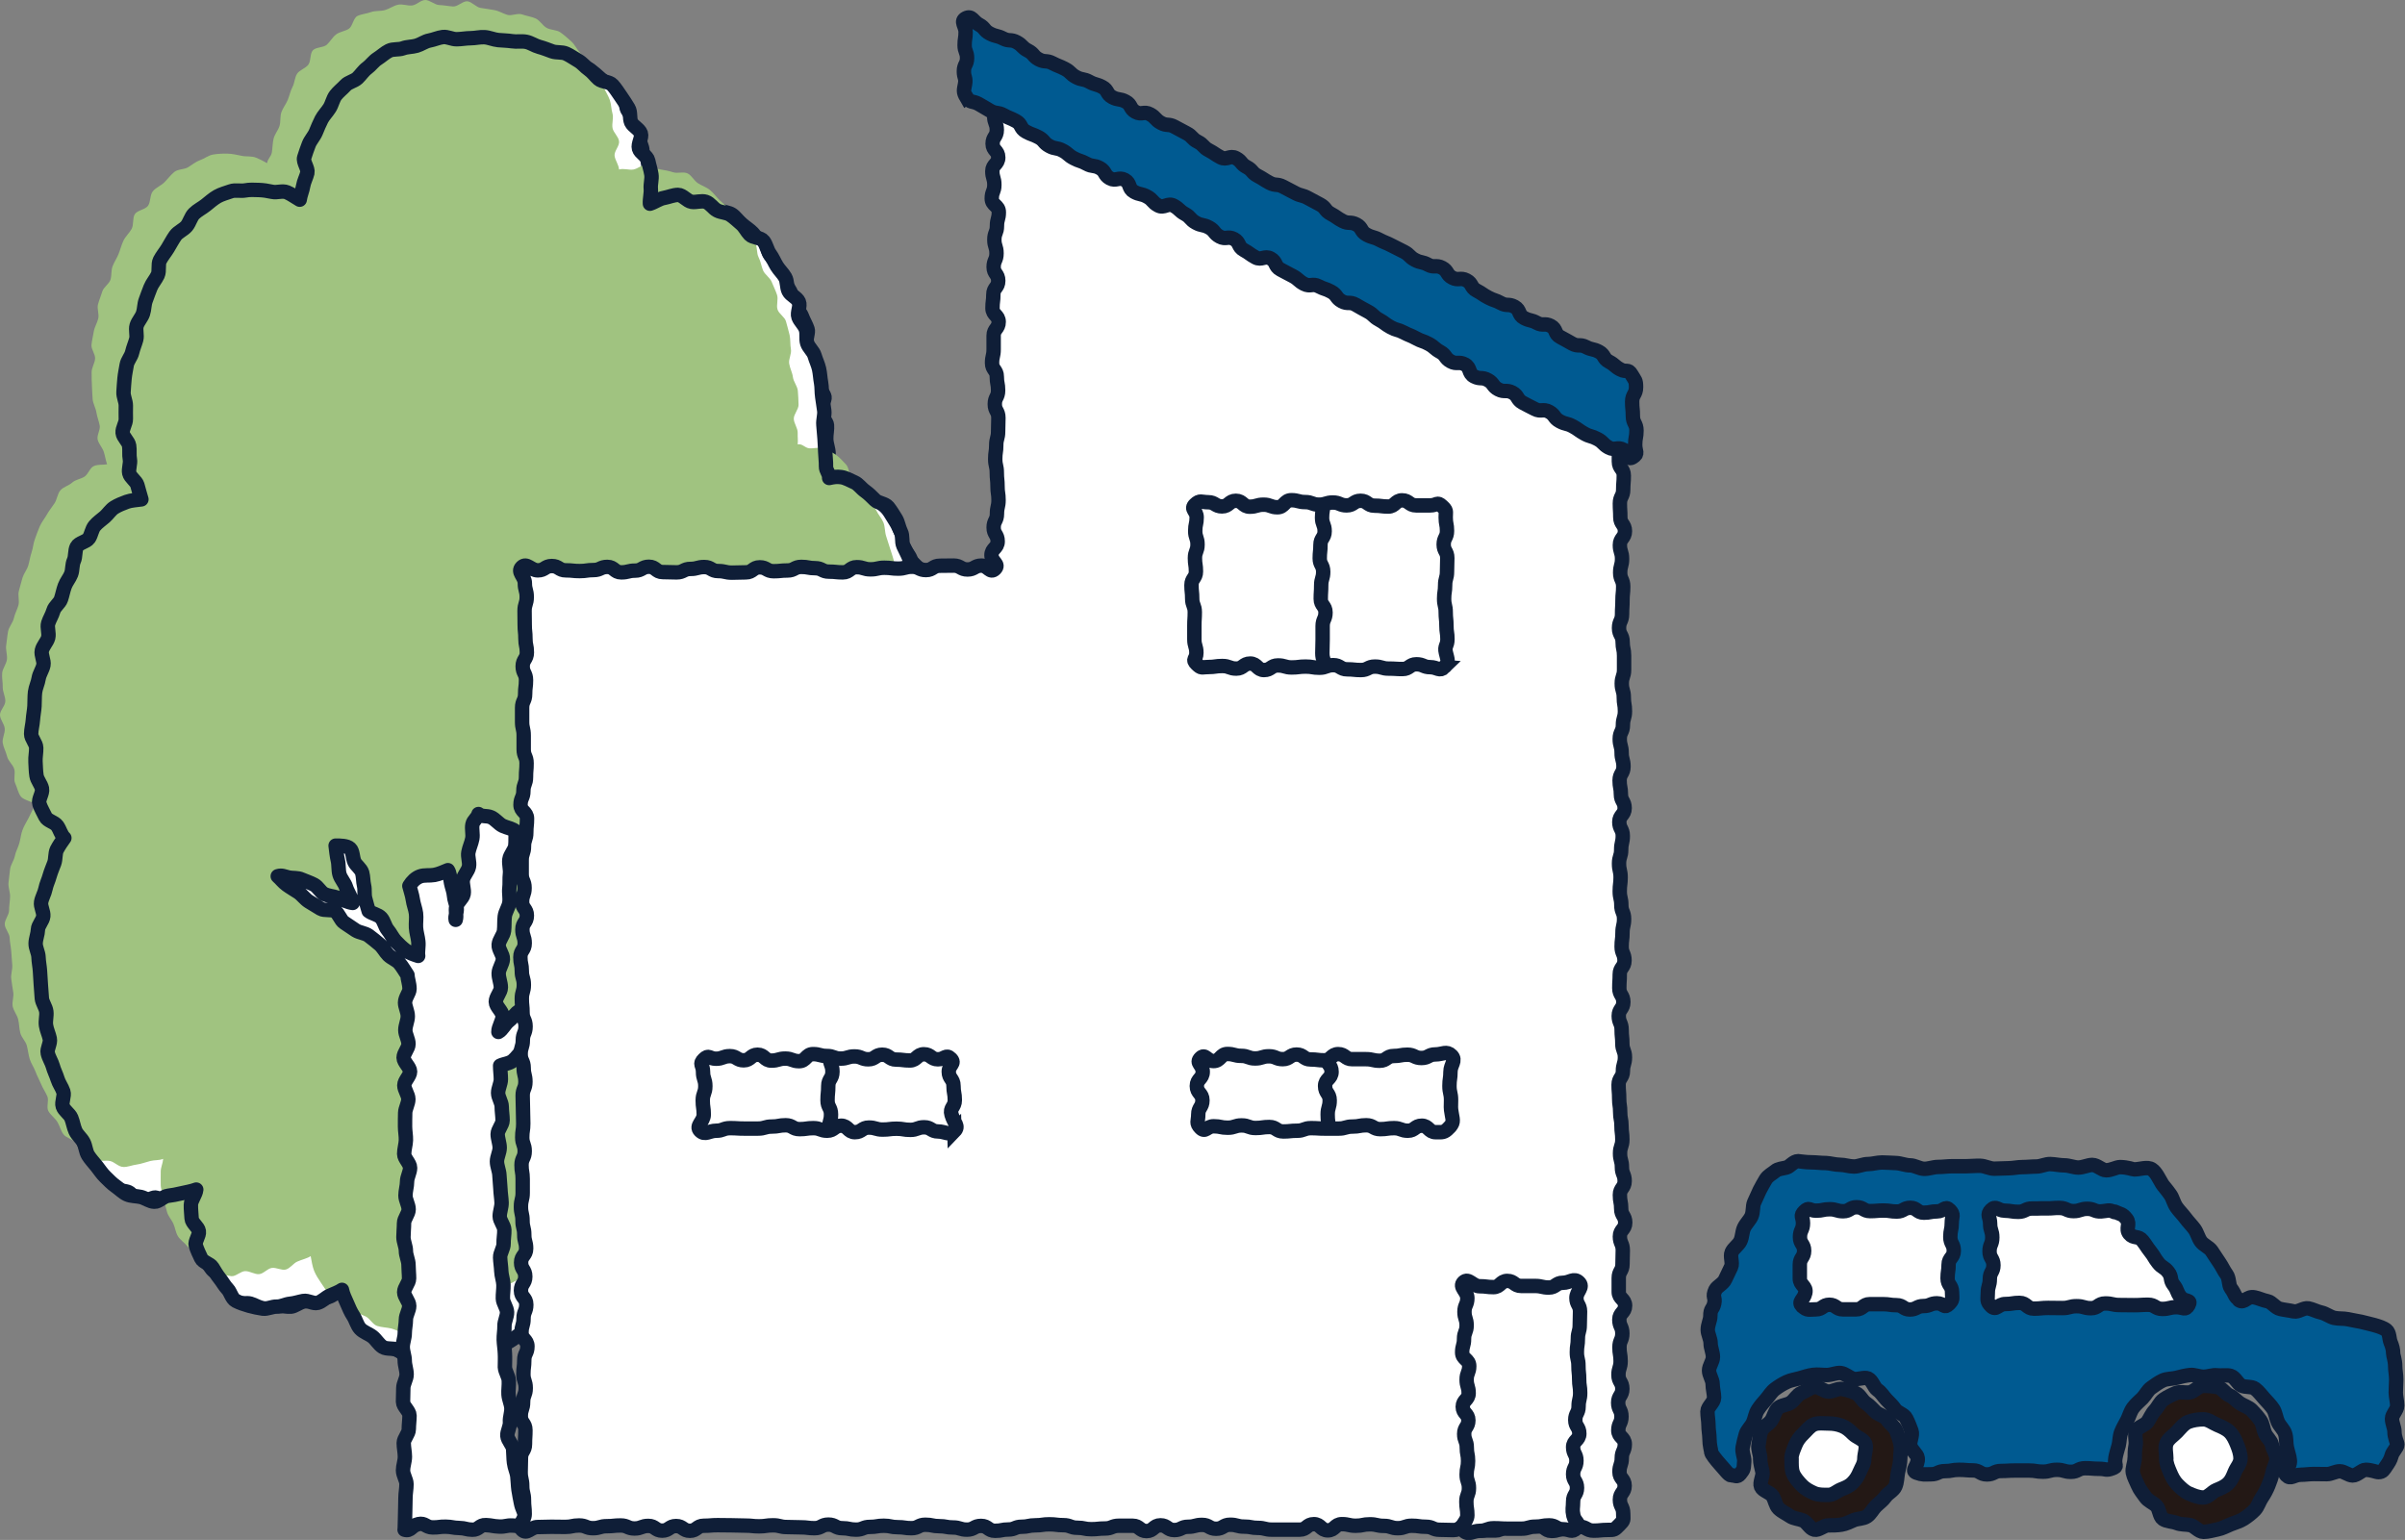 <?xml version="1.0" encoding="UTF-8"?><svg id="_イヤー_2" xmlns="http://www.w3.org/2000/svg" width="166.67" height="106.73" viewBox="0 0 166.67 106.73"><rect x="0" y="0" width="166.67" height="106.73" fill="#808080" stroke="none"/><defs><style>.cls-1,.cls-2{fill:#fff;}.cls-3{stroke-width:.66px;}.cls-3,.cls-4,.cls-5{fill:none;stroke:#0f1e37;}.cls-3,.cls-5{stroke-linecap:round;stroke-linejoin:round;}.cls-2,.cls-6{fill-rule:evenodd;}.cls-6{fill:#a0c380;}.cls-7{fill:#005a91;}.cls-4{stroke-miterlimit:10;}.cls-8{fill:#231815;}</style></defs><g id="_景装飾"><g><g><g><path class="cls-2" d="M31.32,94.76c-.34-.02-.68-.08-1-.12s-.66-.16-.98-.23-.68-.1-.98-.2-.59-.35-.89-.48-.6-.31-.87-.48-.53-.41-.78-.61-.69-.26-.91-.49-.25-.67-.42-.94-.25-.6-.37-.9-.37-.51-.43-.84c-.23,.16-.42,.39-.73,.53-.27,.12-.62,.13-.93,.22-.29,.08-.62,.09-.93,.15s-.6,.33-.91,.36-.65-.06-.96-.07-.64-.12-.94-.15-.59-.24-.89-.32c-.31-.09-.71,.04-.97-.1-.29-.15-.33-.6-.54-.82-.22-.23-.49-.39-.68-.62-.2-.25-.54-.39-.7-.64s-.42-.5-.54-.78-.31-.57-.4-.88-.1-.63-.15-.95c-.04-.29,.11-.63,.09-.95-.01-.3,.09-.6,.1-.93,0-.3-.04-.66-.01-.99-.31,.12-.63,.38-.92,.46-.32,.08-.65,.15-.95,.18-.33,.04-.65-.32-.96-.34-.33-.01-.69,.34-.99,.27-.32-.07-.51-.49-.79-.62s-.67-.09-.93-.27-.59-.3-.82-.53-.23-.64-.43-.9-.61-.35-.78-.62-.22-.61-.37-.9-.21-.6-.34-.9-.14-.62-.26-.92-.22-.59-.33-.89-.2-.6-.29-.91-.55-.5-.64-.81,.24-.73,.16-1.03c-.08-.29-.57-.49-.64-.82-.07-.29-.02-.63-.08-.96-.06-.3-.21-.6-.26-.92s.02-.64-.02-.96,.08-.64,.05-.96-.23-.61-.25-.93,.02-.64,0-.95,.18-.64,.18-.96,.01-.63,.02-.95-.34-.65-.32-.96,.42-.61,.45-.92,.07-.63,.11-.94-.26-.69-.2-1,.14-.64,.22-.94c.09-.31,.17-.64,.28-.93,.11-.31,.6-.43,.74-.71,.15-.29,.19-.68,.37-.93-.23-.21-.58-.42-.77-.68s-.1-.66-.24-.96c-.13-.28-.29-.54-.39-.85-.1-.3-.58-.5-.65-.82s.21-.69,.16-1.02-.31-.61-.34-.93,.29-.66,.28-.98-.37-.64-.37-.96,.18-.64,.19-.96,.25-.63,.28-.95-.38-.69-.34-1.01,.31-.62,.35-.93-.12-.68-.06-1,.41-.59,.47-.9c.07-.32-.12-.7-.04-1,.08-.32,.31-.6,.4-.89,.09-.29,.1-.62,.19-.92s.38-.53,.48-.83,0-.66,.1-.96,.59-.45,.71-.74-.16-.75-.03-1.04,.28-.58,.43-.85,.54-.42,.71-.68,.37-.5,.57-.74,.28-.61,.51-.82,.7-.1,.96-.26,.4-.54,.7-.65,.49-.22,.81-.27c-.1-.3,.1-.59,.01-.88s-.36-.55-.43-.85-.28-.59-.34-.89,.04-.65,0-.95-.14-.62-.17-.92-.14-.62-.15-.93-.09-.63-.09-.94-.03-.64-.01-.95,.35-.6,.38-.91,.21-.59,.26-.9-.07-.64,0-.95,.09-.62,.17-.92-.03-.66,.06-.96,.49-.5,.59-.79-.06-.68,.05-.98,.25-.57,.37-.86c.12-.3,.56-.47,.7-.77s.11-.68,.26-.97,.37-.55,.54-.83,.44-.5,.63-.76,.24-.65,.45-.9,.36-.58,.59-.81,.53-.42,.79-.62,.49-.5,.77-.66,.67-.18,.97-.3,.65-.09,.98-.15,.64-.31,.98-.3c.32,.01,.59,.42,.93,.49,.31,.07,.69-.09,1.01,.04,.29,.12,.51,.18,.82,.35,.04-.32,.27-.49,.32-.8s-.02-.66,.05-.97,.03-.66,.11-.97,.39-.55,.5-.85,.35-.55,.47-.83,.19-.61,.34-.89,.18-.63,.35-.9,.48-.44,.67-.7,.38-.5,.59-.74,.37-.53,.6-.74,.33-.62,.58-.81,.64-.21,.92-.37,.56-.29,.85-.44,.59-.22,.89-.34,.53-.41,.84-.5,.65-.04,.96-.1,.61-.26,.93-.3,.66,.29,.98,.27c.32,0,.64-.32,.96-.31s.65-.01,.97,0,.63,.27,.95,.3,.63,.11,.95,.15,.7-.23,1.01-.17,.65,.13,.95,.22,.5,.58,.8,.69,.59,.22,.88,.35,.56,.27,.84,.43,.66,.14,.92,.33,.5,.4,.74,.62,.55,.36,.77,.6,.43,.49,.62,.75,.05,.71,.21,1,.36,.51,.49,.81c.13,.28,.38,.52,.49,.83,.1,.29,.28,.58,.36,.9,.08,.3-.01,.65,.06,.98,.06,.31,.08,.62,.13,.95s.45,.59,.48,.92c.03,.31-.19,.69-.18,1.02,.32-.1,.7,.03,1.01-.02,.33-.06,.61-.41,.92-.41s.63,.23,.95,.28,.66-.02,.96,.08,.6,.24,.89,.39,.67,.15,.94,.33,.46,.48,.71,.69,.53,.38,.76,.62,.34,.56,.55,.82,.2,.64,.39,.91,.42,.47,.59,.75,.42,.49,.57,.78,.38,.52,.53,.82,.19,.62,.32,.92,.39,.54,.5,.84,.29,.58,.39,.89-.14,.72-.05,1.03,.24,.6,.32,.91,.24,.6,.31,.92,.08,.64,.14,.96,.41,.59,.46,.91-.32,.7-.28,1.02,.42,.6,.45,.93-.06,.66-.05,.98,.15,.64,.16,.97,0,.65,0,.97-.07,.56-.08,.88c.32-.07,.54,.2,.85,.24s.58,.05,.88,.18c.28,.12,.55,.23,.81,.43,.25,.18,.41,.44,.64,.67,.22,.22,.49,.37,.7,.63,.19,.24,.33,.52,.51,.79s.28,.55,.43,.84,.3,.54,.44,.83,.38,.52,.49,.82,.29,.57,.39,.87,.13,.63,.21,.93-.02,.65,.04,.96,.52,.55,.57,.86-.08,.66-.05,.97c.08,.3-.08,.65-.02,.98,.06,.3,.32,.58,.36,.91,.04,.31-.01,.63,.01,.96s0,.63,.02,.95-.06,.63-.06,.95,.25,.64,.23,.96-.15,.63-.17,.95-.18,.62-.21,.94,.19,.67,.15,.98-.24,.61-.3,.92,.03,.67-.05,.97-.04,.67-.13,.97c-.09,.32-.58,.49-.69,.78-.12,.31,.14,.77,0,1.05-.15,.3-.56,.45-.73,.7-.19,.28-.36,.54-.57,.75-.24,.24-.42,.47-.7,.6,.15,.28,.47,.47,.59,.76s-.21,.77-.1,1.07,.56,.5,.64,.81-.22,.7-.16,1.02,.18,.61,.22,.93,.04,.63,.07,.95,.05,.63,.06,.95,.21,.64,.21,.96-.14,.64-.16,.96-.11,.63-.15,.95-.15,.62-.19,.94,.13,.67,.07,.98-.17,.63-.24,.94,.14,.7,.06,1.01-.53,.53-.62,.84,.04,.69-.06,.99c-.1,.31-.03,.69-.13,.98-.11,.31-.65,.45-.77,.74-.13,.31,.11,.77-.03,1.04-.15,.31-.45,.52-.6,.78-.18,.31-.55,.43-.72,.65-.17,.22-.19,.59-.41,.85-.19,.23-.23,.61-.45,.85-.21,.22-.42,.46-.65,.68s-.47,.43-.72,.62-.74,0-1.01,.17-.36,.63-.64,.76-.58,.27-.88,.36-.68-.27-.99-.23-.58,.33-.9,.32c-.3-.01-.63,.03-.94-.03-.29-.06-.58-.21-.89-.32-.28-.1-.5-.22-.79-.36-.02,.34,.12,.63,.09,.94-.04,.34-.18,.66-.24,.97-.06,.33-.42,.59-.51,.9-.09,.33-.24,.6-.35,.91-.11,.32,.2,.79,.07,1.08-.14,.31-.44,.54-.6,.82-.17,.29-.44,.51-.62,.77s-.27,.63-.48,.87-.68,.26-.91,.48-.45,.46-.7,.66-.5,.41-.77,.58c-.25,.17-.48,.39-.82,.5-.3,.09-.59,.38-.93,.43-.32,.04-.68-.14-1.02-.14s-.68,.18-1.01,.15c-.34-.03-.66-.25-.97-.33-.35-.08-.56-.4-.83-.53-.34-.17-.8-.11-.95-.36,0-.01-.05,.34-.48,.78-.2,.2-.59,.29-.86,.54-.23,.21-.54,.36-.8,.58-.24,.21-.55,.34-.82,.55s-.48,.44-.76,.62-.37,.7-.66,.85-.79-.13-1.1-.02-.53,.6-.85,.66-.71,.07-1.03,.05Z"/><path class="cls-3" d="M31.32,94.76c-.34-.02-.68-.08-1-.12s-.66-.16-.98-.23-.68-.1-.98-.2-.59-.35-.89-.48-.6-.31-.87-.48-.53-.41-.78-.61-.69-.26-.91-.49-.25-.67-.42-.94-.25-.6-.37-.9-.37-.51-.43-.84c-.23,.16-.42,.39-.73,.53-.27,.12-.62,.13-.93,.22-.29,.08-.62,.09-.93,.15s-.6,.33-.91,.36-.65-.06-.96-.07-.64-.12-.94-.15-.59-.24-.89-.32c-.31-.09-.71,.04-.97-.1-.29-.15-.33-.6-.54-.82-.22-.23-.49-.39-.68-.62-.2-.25-.54-.39-.7-.64s-.42-.5-.54-.78-.31-.57-.4-.88-.1-.63-.15-.95c-.04-.29,.11-.63,.09-.95-.01-.3,.09-.6,.1-.93,0-.3-.04-.66-.01-.99-.31,.12-.63,.38-.92,.46-.32,.08-.65,.15-.95,.18-.33,.04-.65-.32-.96-.34-.33-.01-.69,.34-.99,.27-.32-.07-.51-.49-.79-.62s-.67-.09-.93-.27-.59-.3-.82-.53-.23-.64-.43-.9-.61-.35-.78-.62-.22-.61-.37-.9-.21-.6-.34-.9-.14-.62-.26-.92-.22-.59-.33-.89-.2-.6-.29-.91-.55-.5-.64-.81,.24-.73,.16-1.03c-.08-.29-.57-.49-.64-.82-.07-.29-.02-.63-.08-.96-.06-.3-.21-.6-.26-.92s.02-.64-.02-.96,.08-.64,.05-.96-.23-.61-.25-.93,.02-.64,0-.95,.18-.64,.18-.96,.01-.63,.02-.95-.34-.65-.32-.96,.42-.61,.45-.92,.07-.63,.11-.94-.26-.69-.2-1,.14-.64,.22-.94c.09-.31,.17-.64,.28-.93,.11-.31,.6-.43,.74-.71,.15-.29,.19-.68,.37-.93-.23-.21-.58-.42-.77-.68s-.1-.66-.24-.96c-.13-.28-.29-.54-.39-.85-.1-.3-.58-.5-.65-.82s.21-.69,.16-1.02-.31-.61-.34-.93,.29-.66,.28-.98-.37-.64-.37-.96,.18-.64,.19-.96,.25-.63,.28-.95-.38-.69-.34-1.01,.31-.62,.35-.93-.12-.68-.06-1,.41-.59,.47-.9c.07-.32-.12-.7-.04-1,.08-.32,.31-.6,.4-.89,.09-.29,.1-.62,.19-.92s.38-.53,.48-.83,0-.66,.1-.96,.59-.45,.71-.74-.16-.75-.03-1.04,.28-.58,.43-.85,.54-.42,.71-.68,.37-.5,.57-.74,.28-.61,.51-.82,.7-.1,.96-.26,.4-.54,.7-.65,.49-.22,.81-.27c-.1-.3,.1-.59,.01-.88s-.36-.55-.43-.85-.28-.59-.34-.89,.04-.65,0-.95-.14-.62-.17-.92-.14-.62-.15-.93-.09-.63-.09-.94-.03-.64-.01-.95,.35-.6,.38-.91,.21-.59,.26-.9-.07-.64,0-.95,.09-.62,.17-.92-.03-.66,.06-.96,.49-.5,.59-.79-.06-.68,.05-.98,.25-.57,.37-.86c.12-.3,.56-.47,.7-.77s.11-.68,.26-.97,.37-.55,.54-.83,.44-.5,.63-.76,.24-.65,.45-.9,.36-.58,.59-.81,.53-.42,.79-.62,.49-.5,.77-.66,.67-.18,.97-.3,.65-.09,.98-.15,.64-.31,.98-.3c.32,.01,.59,.42,.93,.49,.31,.07,.69-.09,1.01,.04,.29,.12,.51,.18,.82,.35,.04-.32,.27-.49,.32-.8s-.02-.66,.05-.97,.03-.66,.11-.97,.39-.55,.5-.85,.35-.55,.47-.83,.19-.61,.34-.89,.18-.63,.35-.9,.48-.44,.67-.7,.38-.5,.59-.74,.37-.53,.6-.74,.33-.62,.58-.81,.64-.21,.92-.37,.56-.29,.85-.44,.59-.22,.89-.34,.53-.41,.84-.5,.65-.04,.96-.1,.61-.26,.93-.3,.66,.29,.98,.27c.32,0,.64-.32,.96-.31s.65-.01,.97,0,.63,.27,.95,.3,.63,.11,.95,.15,.7-.23,1.01-.17,.65,.13,.95,.22,.5,.58,.8,.69,.59,.22,.88,.35,.56,.27,.84,.43,.66,.14,.92,.33,.5,.4,.74,.62,.55,.36,.77,.6,.43,.49,.62,.75,.05,.71,.21,1,.36,.51,.49,.81c.13,.28,.38,.52,.49,.83,.1,.29,.28,.58,.36,.9,.08,.3-.01,.65,.06,.98,.06,.31,.08,.62,.13,.95s.45,.59,.48,.92c.03,.31-.19,.69-.18,1.02,.32-.1,.7,.03,1.01-.02,.33-.06,.61-.41,.92-.41s.63,.23,.95,.28,.66-.02,.96,.08,.6,.24,.89,.39,.67,.15,.94,.33,.46,.48,.71,.69,.53,.38,.76,.62,.34,.56,.55,.82,.2,.64,.39,.91,.42,.47,.59,.75,.42,.49,.57,.78,.38,.52,.53,.82,.19,.62,.32,.92,.39,.54,.5,.84,.29,.58,.39,.89-.14,.72-.05,1.03,.24,.6,.32,.91,.24,.6,.31,.92,.08,.64,.14,.96,.41,.59,.46,.91-.32,.7-.28,1.02,.42,.6,.45,.93-.06,.66-.05,.98,.15,.64,.16,.97,0,.65,0,.97-.07,.56-.08,.88c.32-.07,.54,.2,.85,.24s.58,.05,.88,.18c.28,.12,.55,.23,.81,.43,.25,.18,.41,.44,.64,.67,.22,.22,.49,.37,.7,.63,.19,.24,.33,.52,.51,.79s.28,.55,.43,.84,.3,.54,.44,.83,.38,.52,.49,.82,.29,.57,.39,.87,.13,.63,.21,.93-.02,.65,.04,.96,.52,.55,.57,.86-.08,.66-.05,.97c.08,.3-.08,.65-.02,.98,.06,.3,.32,.58,.36,.91,.04,.31-.01,.63,.01,.96s0,.63,.02,.95-.06,.63-.06,.95,.25,.64,.23,.96-.15,.63-.17,.95-.18,.62-.21,.94,.19,.67,.15,.98-.24,.61-.3,.92,.03,.67-.05,.97-.04,.67-.13,.97c-.09,.32-.58,.49-.69,.78-.12,.31,.14,.77,0,1.05-.15,.3-.56,.45-.73,.7-.19,.28-.36,.54-.57,.75-.24,.24-.42,.47-.7,.6,.15,.28,.47,.47,.59,.76s-.21,.77-.1,1.07,.56,.5,.64,.81-.22,.7-.16,1.02,.18,.61,.22,.93,.04,.63,.07,.95,.05,.63,.06,.95,.21,.64,.21,.96-.14,.64-.16,.96-.11,.63-.15,.95-.15,.62-.19,.94,.13,.67,.07,.98-.17,.63-.24,.94,.14,.7,.06,1.01-.53,.53-.62,.84,.04,.69-.06,.99c-.1,.31-.03,.69-.13,.98-.11,.31-.65,.45-.77,.74-.13,.31,.11,.77-.03,1.04-.15,.31-.45,.52-.6,.78-.18,.31-.55,.43-.72,.65-.17,.22-.19,.59-.41,.85-.19,.23-.23,.61-.45,.85-.21,.22-.42,.46-.65,.68s-.47,.43-.72,.62-.74,0-1.01,.17-.36,.63-.64,.76-.58,.27-.88,.36-.68-.27-.99-.23-.58,.33-.9,.32c-.3-.01-.63,.03-.94-.03-.29-.06-.58-.21-.89-.32-.28-.1-.5-.22-.79-.36-.02,.34,.12,.63,.09,.94-.04,.34-.18,.66-.24,.97-.06,.33-.42,.59-.51,.9-.09,.33-.24,.6-.35,.91-.11,.32,.2,.79,.07,1.08-.14,.31-.44,.54-.6,.82-.17,.29-.44,.51-.62,.77s-.27,.63-.48,.87-.68,.26-.91,.48-.45,.46-.7,.66-.5,.41-.77,.58c-.25,.17-.48,.39-.82,.5-.3,.09-.59,.38-.93,.43-.32,.04-.68-.14-1.02-.14s-.68,.18-1.01,.15c-.34-.03-.66-.25-.97-.33-.35-.08-.56-.4-.83-.53-.34-.17-.8-.11-.95-.36,0-.01-.05,.34-.48,.78-.2,.2-.59,.29-.86,.54-.23,.21-.54,.36-.8,.58-.24,.21-.55,.34-.82,.55s-.48,.44-.76,.62-.37,.7-.66,.85-.79-.13-1.1-.02-.53,.6-.85,.66-.71,.07-1.03,.05Z"/></g><path class="cls-6" d="M29.1,92.42c-.34-.02-.69,.04-1.01,0s-.64-.26-.96-.34-.68-.08-.99-.18-.51-.52-.8-.66-.61-.23-.89-.4-.49-.43-.74-.63-.65-.25-.87-.49-.4-.52-.58-.79-.37-.55-.49-.85-.18-.7-.24-1.02c-.23,.16-.62,.24-.93,.38-.27,.12-.48,.46-.79,.55-.29,.08-.67-.16-.98-.11s-.57,.41-.88,.43-.63-.21-.95-.21-.67,.39-.97,.35-.67-.1-.96-.19c-.31-.09-.63-.28-.89-.42-.29-.15-.4-.55-.61-.77-.22-.23-.41-.48-.6-.71-.2-.25-.48-.42-.64-.68s-.19-.6-.32-.88-.36-.51-.44-.82-.17-.59-.21-.91c-.04-.29-.21-.59-.22-.92-.01-.3,0-.62,0-.95,0-.3,.14-.55,.17-.88-.31,.12-.6,.07-.9,.15-.32,.08-.62,.2-.92,.24-.33,.04-.65,.19-.95,.17-.33-.01-.6-.34-.9-.41-.32-.07-.68,.05-.97-.08s-.43-.51-.69-.69-.53-.31-.76-.54-.63-.29-.82-.54-.26-.6-.43-.87-.47-.47-.62-.75,.06-.73-.07-1.02-.31-.55-.43-.84-.28-.57-.39-.87-.31-.57-.4-.87-.12-.63-.2-.93-.37-.56-.45-.87c-.08-.29-.07-.62-.15-.95-.07-.3-.31-.57-.38-.9-.06-.3,.09-.65,.04-.97s-.1-.62-.14-.94,.1-.64,.07-.96-.05-.63-.07-.94-.1-.62-.11-.94-.33-.62-.34-.94,.3-.64,.3-.96,.06-.63,.07-.95-.14-.65-.11-.96,.07-.64,.11-.95,.27-.6,.33-.91,.23-.59,.31-.89c.09-.31,.11-.62,.22-.91,.11-.31,.28-.55,.42-.83,.15-.29,.32-.69,.5-.94-.23-.21-.85-.3-1.04-.56s-.25-.62-.39-.92c-.13-.28,.04-.69-.07-1-.1-.3-.41-.53-.49-.86s-.25-.61-.3-.93,.17-.66,.14-.99S.01,49.88,0,49.56s.37-.64,.37-.97-.19-.65-.18-.97-.07-.65-.04-.97,.29-.62,.33-.94-.1-.67-.05-.99,.07-.65,.13-.96,.33-.6,.4-.91c.07-.32,.24-.61,.32-.91,.08-.32-.06-.69,.03-.99,.09-.29,.15-.6,.25-.91s.31-.55,.4-.85,.13-.62,.23-.91,.12-.63,.23-.92,.21-.6,.34-.89,.34-.54,.49-.81,.36-.52,.53-.78,.2-.65,.4-.89,.59-.33,.82-.54,.58-.24,.85-.41,.38-.64,.68-.75,.57-.06,.89-.11c-.1-.3-.13-.54-.22-.84s-.35-.56-.43-.86,.2-.69,.14-.99-.18-.6-.23-.91-.23-.6-.26-.91-.03-.63-.05-.94-.02-.63-.02-.94,.22-.62,.24-.93-.28-.65-.25-.96,.11-.62,.16-.93,.24-.59,.31-.9-.1-.67-.02-.97,.21-.6,.3-.9,.46-.51,.56-.8,.04-.65,.15-.94,.29-.55,.41-.84c.12-.3,.2-.63,.34-.93s.41-.53,.57-.82,.05-.74,.22-1.02,.73-.32,.92-.59,.12-.74,.33-1,.57-.39,.8-.62,.43-.51,.69-.72,.68-.16,.96-.33,.52-.38,.83-.49,.58-.34,.91-.39,.65-.07,.99-.06c.32,.01,.64,.08,.97,.15,.31,.07,.68,0,1.01,.13,.29,.12,.45,.21,.76,.38,.04-.32,.28-.44,.33-.75s.05-.65,.12-.95,.32-.58,.41-.88,.03-.66,.13-.95,.32-.56,.44-.85,.18-.62,.33-.9,.15-.66,.32-.92,.59-.37,.78-.63,.1-.76,.31-.99,.74-.18,.97-.39,.39-.52,.64-.71,.61-.22,.88-.39,.31-.75,.6-.89,.65-.16,.94-.27,.66-.05,.97-.14,.58-.3,.9-.37,.66,.09,.98,.05S29.14,.01,29.47,0c.32,0,.65,.34,.97,.35s.64,.08,.96,.1,.68-.39,.99-.36,.6,.41,.92,.46,.63,.09,.95,.15,.6,.24,.9,.33,.71-.14,1.02-.03,.65,.15,.94,.28,.48,.49,.76,.65,.69,.13,.95,.31,.52,.42,.76,.63,.38,.54,.6,.78,.35,.54,.54,.8,.45,.47,.61,.76,.35,.54,.49,.84c.13,.28,.32,.57,.43,.88,.1,.29,.1,.65,.19,.96,.08,.3-.06,.67,0,.99,.06,.31,.4,.57,.45,.9s-.34,.68-.31,1.01c.03,.31,.29,.62,.31,.96,.32-.1,.68,.05,.99,0,.33-.06,.61-.35,.92-.35s.61,.29,.93,.34,.6,.1,.91,.2,.71-.06,1,.08,.44,.5,.72,.68,.59,.27,.84,.48,.43,.47,.66,.7,.51,.4,.72,.65,.28,.59,.47,.85,.66,.33,.83,.61,.29,.58,.45,.87,.08,.68,.23,.97,.19,.62,.31,.91,.48,.5,.6,.8,.27,.59,.37,.9-.06,.69,.03,1,.51,.53,.59,.84,.18,.63,.25,.94,.03,.66,.09,.98-.17,.68-.12,1,.22,.62,.26,.94,.31,.62,.34,.94,.04,.65,.05,.97-.34,.66-.33,.98,.28,.64,.27,.97,.03,.48,0,.8c.32-.07,.49,.24,.8,.27s.66-.1,.96,.02c.28,.12,.61,.23,.88,.42,.25,.18,.47,.43,.7,.67,.22,.22,.19,.65,.4,.91,.19,.24,.61,.32,.79,.6s.09,.67,.25,.96,.53,.43,.67,.73,.37,.54,.49,.83,.09,.65,.19,.95,.2,.61,.29,.91,.21,.61,.27,.92,.23,.62,.27,.93-.2,.68-.17,.99c.08,.29,.38,.57,.44,.89,.06,.3,.05,.64,.09,.96,.04,.31-.14,.65-.12,.97s.04,.63,.05,.95,.13,.63,.12,.95,0,.64-.02,.96,.17,.65,.15,.97-.1,.64-.13,.96-.26,.62-.31,.93-.3,.6-.36,.91,.31,.73,.24,1.03-.21,.62-.3,.92c-.09,.32-.35,.57-.46,.86-.12,.31-.39,.54-.52,.81-.15,.3-.29,.56-.46,.82-.19,.28-.22,.65-.43,.86-.24,.24-.65,.36-.92,.48,.15,.28,.59,.53,.72,.83s-.05,.71,.05,1.02,.35,.56,.43,.88-.14,.68-.08,1,.21,.6,.25,.92,.21,.62,.24,.94-.1,.64-.09,.97,.06,.64,.06,.96,.19,.65,.17,.97-.23,.63-.26,.95-.22,.62-.26,.94,.12,.67,.06,.98,0,.66-.06,.98-.33,.59-.4,.9-.14,.63-.23,.93-.16,.63-.26,.93c-.1,.31-.27,.59-.38,.89-.11,.31-.07,.67-.19,.96-.13,.31-.46,.51-.59,.78-.15,.31-.22,.62-.37,.88-.18,.31-.34,.57-.51,.8-.17,.22-.45,.39-.66,.64-.19,.23-.3,.52-.53,.76-.21,.22-.34,.52-.57,.73s-.38,.51-.63,.7-.7,.07-.96,.23-.39,.56-.67,.69-.67-.05-.97,.04-.52,.51-.83,.55-.63-.13-.94-.14c-.3-.01-.57-.18-.89-.25-.29-.06-.71,.25-1.01,.14-.28-.1-.46-.43-.75-.58-.02,.34-.09,.63-.13,.95-.04,.34,.07,.69,.01,1-.06,.33-.31,.62-.4,.93-.09,.33-.34,.58-.44,.88-.11,.32,.07,.74-.06,1.03-.14,.31-.32,.6-.47,.87-.17,.29-.57,.42-.76,.68s-.4,.5-.61,.74-.35,.55-.59,.78-.41,.53-.66,.73-.5,.44-.77,.62c-.25,.17-.64,.09-.98,.2-.3,.09-.57,.39-.91,.44-.32,.04-.67,.09-1,.1s-.68-.02-1.01-.05c-.34-.03-.71,0-1.02-.07-.35-.08-.62-.38-.89-.51-.34-.17-.71-.31-.86-.55,0-.01-.03,.33-.46,.76-.2,.2-.59,.29-.86,.54-.23,.21-.36,.57-.62,.79-.24,.21-.71,.15-.98,.36s-.35,.65-.63,.83-.73,.06-1.02,.22-.46,.61-.77,.72-.66,.25-.98,.31-.7,0-1.03,0Z"/><path class="cls-5" d="M31.34,94.42c-.34-.02-.68,.18-1.01,.14s-.67-.07-.99-.14-.63-.24-.94-.34-.55-.4-.85-.53-.74-.02-1.02-.19-.46-.52-.72-.72-.63-.31-.85-.55-.3-.62-.48-.89-.3-.57-.43-.87-.29-.61-.35-.93c-.23,.16-.55,.27-.86,.41-.27,.12-.51,.4-.83,.49-.29,.08-.67-.19-.99-.13s-.59,.16-.91,.19-.61,.21-.93,.2-.66,.18-.96,.14-.66-.12-.95-.2c-.31-.09-.65-.2-.92-.34-.29-.15-.37-.6-.58-.82-.22-.23-.36-.51-.55-.74-.2-.25-.34-.5-.5-.76s-.65-.35-.78-.63-.28-.58-.37-.88,.26-.68,.21-1c-.04-.29-.48-.56-.5-.88-.01-.3-.06-.62-.05-.95,0-.3,.34-.72,.37-1.05-.31,.12-.74,.19-1.04,.26-.32,.08-.62,.13-.92,.17-.33,.04-.64,.43-.94,.41-.33-.01-.64-.26-.94-.33-.32-.07-.68-.05-.96-.18s-.53-.39-.79-.57-.48-.42-.71-.64-.4-.49-.6-.74-.42-.48-.59-.75-.17-.62-.32-.91-.43-.49-.56-.78-.17-.62-.29-.91-.49-.5-.59-.8,.14-.72,.04-1.02-.31-.57-.4-.87-.25-.6-.33-.9c-.08-.29-.28-.57-.35-.9-.07-.29,.21-.68,.14-1-.06-.3-.21-.59-.26-.92s.06-.64,.02-.96-.28-.6-.31-.92-.05-.63-.07-.95-.04-.63-.06-.95-.09-.63-.1-.95-.21-.64-.2-.96,.15-.64,.16-.95,.34-.61,.37-.93-.2-.66-.15-.97,.24-.61,.3-.92,.21-.6,.29-.9c.09-.31,.21-.59,.32-.88,.11-.31,.05-.67,.18-.94,.15-.29,.34-.56,.52-.81-.23-.21-.3-.57-.49-.84s-.68-.34-.82-.63c-.13-.28-.32-.58-.42-.9-.1-.3,.25-.73,.18-1.05s-.33-.58-.38-.9-.05-.64-.07-.96,.06-.64,.05-.97-.35-.64-.35-.96,.1-.65,.12-.97,.09-.64,.11-.96,0-.65,.04-.97,.2-.63,.25-.95,.27-.61,.33-.92-.18-.7-.11-1.01c.07-.32,.36-.59,.44-.89,.08-.32-.09-.71,0-1,.09-.29,.27-.56,.36-.87s.43-.51,.53-.81,.15-.6,.26-.9,.33-.54,.44-.83,.06-.65,.19-.93,.06-.68,.2-.96,.67-.34,.84-.59,.2-.62,.4-.86,.47-.42,.7-.62,.41-.5,.67-.66,.56-.28,.86-.39,.69-.12,1.01-.17c-.1-.3-.19-.7-.28-.99s-.49-.52-.56-.82,.1-.67,.04-.97,0-.63-.05-.94-.42-.58-.45-.89,.23-.65,.22-.96,0-.62,0-.93-.18-.63-.16-.94,.04-.63,.07-.94,.1-.62,.15-.93,.31-.57,.38-.88,.2-.59,.28-.89-.06-.66,.03-.96,.34-.54,.44-.84,.08-.63,.19-.92,.21-.59,.33-.88c.12-.3,.36-.56,.5-.86s0-.74,.15-1.03,.38-.56,.55-.84,.33-.59,.52-.86,.57-.41,.78-.66,.29-.64,.52-.87,.56-.39,.81-.59,.52-.44,.8-.6,.63-.25,.94-.36,.67,0,.99-.06,.61-.04,.95-.03c.32,.01,.61,.06,.94,.13,.31,.07,.69-.1,1.01,.03,.29,.12,.58,.34,.88,.51,.04-.32,.19-.64,.24-.95s.22-.61,.29-.91-.31-.75-.22-1.05,.21-.63,.32-.92,.37-.56,.49-.85,.25-.61,.39-.88,.39-.52,.56-.79,.23-.63,.42-.88,.47-.46,.68-.69,.61-.29,.84-.51,.4-.5,.66-.69,.45-.48,.72-.65,.52-.41,.8-.55,.68-.06,.97-.17,.63-.09,.94-.18,.57-.3,.89-.36,.61-.2,.93-.24,.64,.16,.96,.15c.32,0,.64-.07,.96-.07s.65-.09,.97-.07,.63,.17,.95,.2,.64,.03,.96,.08,.66-.02,.97,.04,.6,.27,.9,.35,.6,.2,.9,.31,.68,.03,.97,.16,.56,.33,.84,.49,.48,.43,.74,.61,.44,.45,.68,.66,.73,.17,.95,.41,.39,.52,.58,.79,.36,.54,.53,.82,.06,.68,.19,.98c.13,.28,.56,.46,.67,.77,.1,.29-.22,.73-.13,1.05,.08,.3,.57,.51,.64,.84,.06,.31,.17,.62,.22,.95s-.07,.66-.04,.99c.03,.31-.08,.71-.06,1.04,.32-.1,.66-.35,.97-.4,.33-.06,.66-.21,.98-.21s.62,.43,.94,.48,.67-.1,.98,0,.5,.45,.79,.6,.65,.13,.92,.31,.49,.4,.74,.61,.38,.52,.6,.75,.75,.19,.95,.45,.25,.63,.44,.89,.31,.56,.48,.84,.42,.5,.58,.78,.1,.67,.24,.96,.58,.44,.71,.74-.14,.75-.03,1.05,.4,.53,.51,.84,0,.67,.1,.98,.42,.55,.51,.86,.24,.61,.31,.92,.08,.64,.14,.96,.03,.65,.08,.97,.1,.64,.14,.96-.09,.66-.06,.98,.06,.64,.08,.96,.04,.64,.05,.96,.06,.64,.05,.96,.24,.48,.22,.81c.32-.07,.52-.1,.83-.06s.62,.23,.92,.36c.28,.12,.47,.42,.74,.61,.25,.18,.46,.39,.69,.62,.22,.22,.69,.23,.9,.48,.19,.24,.37,.53,.54,.81s.2,.62,.35,.91,.04,.68,.17,.97,.28,.55,.4,.85,.53,.48,.63,.78,.13,.63,.22,.94,0,.65,.07,.96,.31,.59,.36,.9-.05,.66-.02,.97c.08,.3,.27,.59,.33,.91,.06,.3,.06,.63,.1,.96,.04,.31,.22,.62,.24,.94s-.33,.65-.32,.98,.06,.63,.05,.95,.13,.64,.12,.96,.17,.65,.15,.97-.27,.62-.3,.94,.12,.67,.07,.98-.07,.65-.13,.96-.54,.54-.61,.85-.18,.61-.27,.91c-.09,.32,.12,.72,.01,1.01-.12,.31-.23,.62-.37,.9-.15,.3-.44,.51-.61,.76-.19,.28-.21,.7-.42,.91-.24,.24-.53,.32-.8,.44,.15,.28-.02,.62,.1,.92s.5,.49,.61,.79-.05,.68,.03,.99,.25,.59,.31,.91,.37,.59,.41,.91-.28,.68-.26,1,.42,.62,.43,.94-.27,.65-.28,.97-.13,.63-.15,.95,.08,.65,.05,.97,0,.65-.04,.97,0,.66-.06,.97-.22,.62-.28,.93-.37,.58-.45,.89,.22,.73,.13,1.03-.38,.57-.47,.87c-.1,.31-.22,.61-.33,.91-.11,.31,.03,.72-.09,1-.13,.31-.58,.47-.71,.74-.15,.31-.21,.64-.35,.89-.18,.31-.43,.52-.6,.74-.17,.22-.13,.65-.34,.91-.19,.23-.58,.3-.8,.53-.21,.22-.32,.55-.55,.76s-.38,.53-.63,.72-.57,.3-.83,.46-.6,.2-.89,.33-.61,.12-.9,.2-.54,.4-.86,.44-.63-.1-.94-.11c-.3-.01-.65,.16-.96,.1-.29-.06-.56-.32-.86-.43-.28-.1-.62-.36-.91-.51-.02,.34-.01,.77-.05,1.09-.04,.34,.02,.68-.04,.99-.06,.33-.41,.59-.49,.9-.09,.33,.02,.7-.08,1-.11,.32-.41,.54-.54,.83-.14,.31-.32,.56-.48,.84-.17,.29-.05,.75-.23,1.01s-.4,.54-.61,.79-.41,.54-.64,.77-.59,.34-.84,.54-.6,.29-.87,.47c-.25,.17-.44,.6-.79,.71-.3,.09-.68,.08-1.02,.13-.32,.04-.67,.16-1.01,.17s-.65-.47-.98-.51c-.34-.03-.73,.27-1.04,.2-.35-.08-.71-.18-.98-.32-.34-.17-.7-.43-.85-.68,0-.01-.23,.02-.65,.46-.2,.2-.28,.59-.55,.84-.23,.21-.44,.47-.71,.7-.24,.21-.59,.3-.86,.51s-.55,.35-.83,.53-.48,.5-.77,.65-.63,.24-.94,.35-.63,.27-.95,.33-.66-.14-.99-.16Z"/><g><path class="cls-2" d="M28.05,105.95c0-.26,.03-.81,.03-1.19,0-.29,.02-.6,.02-.95,0-.3,.07-.61,.07-.95,0-.3-.24-.62-.24-.95,0-.31,.13-.62,.13-.95,0-.31-.08-.63-.08-.95,0-.31,.35-.63,.35-.95s.05-.63,.05-.95-.45-.63-.45-.95,.02-.63,.02-.95,.23-.63,.23-.95-.13-.63-.13-.95-.14-.63-.14-.95,.14-.63,.14-.95,.08-.63,.08-.95,.23-.63,.23-.95-.35-.63-.35-.95,.34-.63,.34-.95-.04-.64-.04-.95-.18-.64-.18-.96-.17-.64-.17-.96,.04-.64,.04-.96,.32-.64,.32-.96-.22-.64-.22-.96,.11-.64,.11-.96,.21-.64,.21-.96-.41-.64-.41-.96,.11-.64,.12-.95-.06-.64-.06-.95,0-.64,.01-.95,.22-.64,.22-.95-.28-.64-.28-.96,.4-.64,.4-.95-.45-.65-.45-.96c0-.33,.34-.64,.34-.95,0-.33-.22-.65-.22-.96,0-.33,.17-.65,.17-.96,0-.34-.19-.66-.19-.95,0-.35,.31-.67,.31-.95,0-.37-.14-.71-.14-.96-.18-.27-.35-.57-.55-.81s-.56-.36-.78-.58-.37-.54-.61-.74-.49-.41-.75-.6-.63-.2-.9-.37-.52-.36-.79-.53-.37-.63-.64-.79-.73-.02-1-.18-.55-.33-.82-.5-.46-.46-.73-.64-.54-.33-.8-.52-.38-.38-.62-.59c.29-.09,.45,.02,.76,.09,.28,.06,.62,0,.91,.14,.27,.12,.57,.21,.85,.36s.43,.5,.7,.64,.61,.15,.89,.25,.78,.34,1.08,.37c-.07-.33-.37-.79-.46-1.09s-.36-.57-.45-.88-.04-.66-.12-.99c-.07-.3-.11-.67-.15-1.01,.32,0,.79,0,1,.2,.2,.18,.17,.62,.3,.92,.11,.25,.45,.46,.54,.76,.08,.28,.06,.6,.13,.89s0,.61,.08,.9,.15,.59,.24,.86c.24,.19,.65,.24,.86,.47s.26,.6,.46,.84,.33,.54,.54,.77,.45,.46,.69,.64,.58,.29,.88,.39c-.05-.3,.05-.66,.01-1-.03-.31-.14-.63-.16-.96s.04-.66,0-.98-.18-.65-.22-.96c-.05-.34-.17-.66-.24-.95,.19-.31,.44-.55,.74-.66s.66-.04,.99-.1,.65-.21,.94-.33c.13,.2,.16,.55,.22,.89,.05,.27,.18,.56,.2,.86s.16,.58,.19,.87c.03,.31-.13,.56-.07,.82,.09-.3-.03-.6,.04-.92s.45-.55,.51-.87-.11-.67-.05-.99,.36-.59,.42-.91-.1-.67-.04-.99,.21-.62,.27-.94-.05-.67,.01-.98,.34-.43,.42-.73c.26,.21,.55,.09,.86,.22s.53,.46,.83,.6,.64,.17,.9,.39c-.04,.33,0,.67-.04,.99s-.37,.62-.41,.95,.08,.68,.04,1,0,.66-.04,.99,.05,.67,0,1-.28,.63-.32,.96-.01,.66-.05,.99-.34,.62-.37,.96,.31,.68,.29,1.01-.28,.64-.29,.97,.15,.66,.15,.99-.35,.65-.35,.99,.46,.65,.47,.99-.3,.76-.29,1.1c.26-.13,.46-.56,.69-.74s.4-.4,.61-.61,.67-.15,.88-.36,.45-.35,.68-.53,.32-.52,.58-.65c.1-.29,.22-.59,.29-.93,.07-.32,.16-.65,.22-.98s.11-.67,.18-.98c.08-.35,.05-.72,.17-1,.15-.35,.49-.5,.74-.67s.42-.21,.81-.12c.07,.26,.2,.5,.12,.88-.06,.3-.19,.62-.3,.95s-.12,.67-.23,.97c-.13,.34-.18,.47-.26,.74,.32,.06,.48,.37,.82,.34,.32-.03,.66-.18,.99-.27,.31-.09,.6-.3,.92-.42s.59-.31,.9-.45,.72-.04,1.03-.18,.45-.65,.75-.78c.32-.14,.9-.22,1.2-.32-.11,.31-.43,.74-.56,.99-.16,.28-.31,.55-.51,.76-.22,.23-.38,.54-.64,.7s-.56,.31-.85,.41-.66-.1-.96-.03-.57,.21-.87,.27-.56,.28-.86,.35-.6,.1-.88,.2-.56,.2-.82,.35c-.26,.16-.45,.41-.69,.61s-.54,.32-.76,.55-.43,.45-.63,.69-.29,.58-.49,.81-.41,.5-.61,.72c-.22,.24-.42,.52-.64,.71-.25,.22-.64,.23-.9,.36,0,.32,.05,.63,.05,.94s-.19,.64-.19,.95,.25,.64,.25,.95,.06,.64,.06,.95-.34,.64-.34,.95,.14,.64,.14,.95-.19,.64-.19,.95,.16,.64,.17,.95,.06,.64,.07,.95,.07,.64,.08,.95-.13,.64-.13,.95,.31,.63,.32,.94-.06,.64-.05,.95-.25,.65-.24,.96,.07,.64,.08,.95,.14,.64,.15,.95-.05,.64-.04,.95,.28,.63,.29,.94-.19,.65-.18,.96-.06,.64-.05,.95,.07,.64,.08,.95c.02,.32,0,.64,0,.95,.02,.33,.26,.63,.27,.94,.02,.33-.04,.65-.02,.95,.02,.33,.18,.63,.2,.94,.02,.33-.12,.66-.1,.96,.03,.33-.2,.67-.18,.97,.03,.33,.37,.62,.4,.91,.03,.33,.02,.65,.06,.95,.04,.34,.19,.63,.23,.92,.04,.34,.04,.66,.08,.94,.05,.35,.12,.66,.17,.93,.07,.38,.25,.65,.31,.89,.14,.57-.02,.61,0,.71-.46,.04-.43-.01-.89-.03s-.46,.09-.93,.07-.46-.08-.92-.1-.47,.33-.93,.32-.46-.11-.92-.12-.46-.08-.92-.09-.46,.06-.93,.05-.51-.33-.97-.23c-.51,.11-.52,.52-.96,.39Z"/><path class="cls-5" d="M28.05,105.95c0-.26,.03-.81,.03-1.19,0-.29,.02-.6,.02-.95,0-.3,.07-.61,.07-.95,0-.3-.24-.62-.24-.95,0-.31,.13-.62,.13-.95,0-.31-.08-.63-.08-.95,0-.31,.35-.63,.35-.95s.05-.63,.05-.95-.45-.63-.45-.95,.02-.63,.02-.95,.23-.63,.23-.95-.13-.63-.13-.95-.14-.63-.14-.95,.14-.63,.14-.95,.08-.63,.08-.95,.23-.63,.23-.95-.35-.63-.35-.95,.34-.63,.34-.95-.04-.64-.04-.95-.18-.64-.18-.96-.17-.64-.17-.96,.04-.64,.04-.96,.32-.64,.32-.96-.22-.64-.22-.96,.11-.64,.11-.96,.21-.64,.21-.96-.41-.64-.41-.96,.11-.64,.12-.95-.06-.64-.06-.95,0-.64,.01-.95,.22-.64,.22-.95-.28-.64-.28-.96,.4-.64,.4-.95-.45-.65-.45-.96c0-.33,.34-.64,.34-.95,0-.33-.22-.65-.22-.96,0-.33,.17-.65,.17-.96,0-.34-.19-.66-.19-.95,0-.35,.31-.67,.31-.95,0-.37-.14-.71-.14-.96-.18-.27-.35-.57-.55-.81s-.56-.36-.78-.58-.37-.54-.61-.74-.49-.41-.75-.6-.63-.2-.9-.37-.52-.36-.79-.53-.37-.63-.64-.79-.73-.02-1-.18-.55-.33-.82-.5-.46-.46-.73-.64-.54-.33-.8-.52-.38-.38-.62-.59c.29-.09,.45,.02,.76,.09,.28,.06,.62,0,.91,.14,.27,.12,.57,.21,.85,.36s.43,.5,.7,.64,.61,.15,.89,.25,.78,.34,1.08,.37c-.07-.33-.37-.79-.46-1.09s-.36-.57-.45-.88-.04-.66-.12-.99c-.07-.3-.11-.67-.15-1.01,.32,0,.79,0,1,.2,.2,.18,.17,.62,.3,.92,.11,.25,.45,.46,.54,.76,.08,.28,.06,.6,.13,.89s0,.61,.08,.9,.15,.59,.24,.86c.24,.19,.65,.24,.86,.47s.26,.6,.46,.84,.33,.54,.54,.77,.45,.46,.69,.64,.58,.29,.88,.39c-.05-.3,.05-.66,.01-1-.03-.31-.14-.63-.16-.96s.04-.66,0-.98-.18-.65-.22-.96c-.05-.34-.17-.66-.24-.95,.19-.31,.44-.55,.74-.66s.66-.04,.99-.1,.65-.21,.94-.33c.13,.2,.16,.55,.22,.89,.05,.27,.18,.56,.2,.86s.16,.58,.19,.87c.03,.31-.13,.56-.07,.82,.09-.3-.03-.6,.04-.92s.45-.55,.51-.87-.11-.67-.05-.99,.36-.59,.42-.91-.1-.67-.04-.99,.21-.62,.27-.94-.05-.67,.01-.98,.34-.43,.42-.73c.26,.21,.55,.09,.86,.22s.53,.46,.83,.6,.64,.17,.9,.39c-.04,.33,0,.67-.04,.99s-.37,.62-.41,.95,.08,.68,.04,1,0,.66-.04,.99,.05,.67,0,1-.28,.63-.32,.96-.01,.66-.05,.99-.34,.62-.37,.96,.31,.68,.29,1.01-.28,.64-.29,.97,.15,.66,.15,.99-.35,.65-.35,.99,.46,.65,.47,.99-.3,.76-.29,1.1c.26-.13,.46-.56,.69-.74s.4-.4,.61-.61,.67-.15,.88-.36,.45-.35,.68-.53,.32-.52,.58-.65c.1-.29,.22-.59,.29-.93,.07-.32,.16-.65,.22-.98s.11-.67,.18-.98c.08-.35,.05-.72,.17-1,.15-.35,.49-.5,.74-.67s.42-.21,.81-.12c.07,.26,.2,.5,.12,.88-.06,.3-.19,.62-.3,.95s-.12,.67-.23,.97c-.13,.34-.18,.47-.26,.74,.32,.06,.48,.37,.82,.34,.32-.03,.66-.18,.99-.27,.31-.09,.6-.3,.92-.42s.59-.31,.9-.45,.72-.04,1.03-.18,.45-.65,.75-.78c.32-.14,.9-.22,1.2-.32-.11,.31-.43,.74-.56,.99-.16,.28-.31,.55-.51,.76-.22,.23-.38,.54-.64,.7s-.56,.31-.85,.41-.66-.1-.96-.03-.57,.21-.87,.27-.56,.28-.86,.35-.6,.1-.88,.2-.56,.2-.82,.35c-.26,.16-.45,.41-.69,.61s-.54,.32-.76,.55-.43,.45-.63,.69-.29,.58-.49,.81-.41,.5-.61,.72c-.22,.24-.42,.52-.64,.71-.25,.22-.64,.23-.9,.36,0,.32,.05,.63,.05,.94s-.19,.64-.19,.95,.25,.64,.25,.95,.06,.64,.06,.95-.34,.64-.34,.95,.14,.64,.14,.95-.19,.64-.19,.95,.16,.64,.17,.95,.06,.64,.07,.95,.07,.64,.08,.95-.13,.64-.13,.95,.31,.63,.32,.94-.06,.64-.05,.95-.25,.65-.24,.96,.07,.64,.08,.95,.14,.64,.15,.95-.05,.64-.04,.95,.28,.63,.29,.94-.19,.65-.18,.96-.06,.64-.05,.95,.07,.64,.08,.95c.02,.32,0,.64,0,.95,.02,.33,.26,.63,.27,.94,.02,.33-.04,.65-.02,.95,.02,.33,.18,.63,.2,.94,.02,.33-.12,.66-.1,.96,.03,.33-.2,.67-.18,.97,.03,.33,.37,.62,.4,.91,.03,.33,.02,.65,.06,.95,.04,.34,.19,.63,.23,.92,.04,.34,.04,.66,.08,.94,.05,.35,.12,.66,.17,.93,.07,.38,.25,.65,.31,.89,.14,.57-.02,.61,0,.71-.46,.04-.43-.01-.89-.03s-.46,.09-.93,.07-.46-.08-.92-.1-.47,.33-.93,.32-.46-.11-.92-.12-.46-.08-.92-.09-.46,.06-.93,.05-.51-.33-.97-.23c-.51,.11-.52,.52-.96,.39Z"/></g></g><g><path class="cls-1" d="M68.95,6.11c-.41,.23-.14,.53-.14,1s.09,.47,.09,.95,.18,.47,.18,.95-.29,.47-.29,.95,.39,.47,.39,.95-.41,.48-.41,.95,.14,.47,.14,.95-.18,.47-.18,.95,.49,.47,.49,.95-.13,.47-.13,.95-.18,.47-.18,.95,.15,.47,.15,.95-.2,.48-.2,.95,.32,.47,.32,.95-.34,.47-.34,.95-.06,.47-.06,.95,.43,.48,.43,.95-.35,.48-.35,.95,0,.47,0,.95-.11,.48-.11,.95,.33,.48,.33,.95,.09,.47,.09,.95-.23,.47-.23,.95,.25,.47,.25,.95-.02,.48-.02,.95-.13,.48-.13,.95-.07,.48-.07,.95,.11,.48,.11,.95,.05,.48,.05,.95,.07,.48,.07,.95-.11,.47-.11,.95-.23,.48-.23,.95c0,.48,.28,.48,.28,.96s-.43,.48-.43,.96,.58,.61,.24,.95-.47-.23-.94-.23-.48,.27-.96,.27-.48-.27-.96-.27-.48,.01-.96,.01-.48,.3-.96,.3-.48-.23-.96-.23-.48,.13-.96,.13-.48-.06-.96-.06-.48,.11-.96,.11-.48-.15-.96-.15-.48,.36-.96,.36-.48-.05-.96-.05-.48-.24-.96-.24-.48-.09-.96-.09-.48,.25-.96,.25-.48,.05-.96,.05-.48-.27-.96-.27-.48,.35-.96,.35-.48,.02-.96,.02-.48-.11-.96-.11-.48-.28-.96-.28-.48,.13-.96,.13-.48,.24-.96,.24-.48-.02-.96-.02-.48-.37-.96-.37-.48,.27-.96,.27-.48,.12-.96,.12-.48-.38-.96-.38-.48,.22-.96,.22-.48,.07-.96,.07-.48-.05-.96-.05-.48-.3-.97-.3-.48,.3-.97,.3-.77-.56-1.11-.22,.21,.63,.21,1.11,.13,.48,.13,.96-.15,.48-.15,.96,.01,.48,.01,.96,.05,.48,.05,.96,.1,.48,.1,.96-.29,.48-.29,.96,.23,.48,.23,.96-.06,.48-.06,.96-.21,.48-.21,.96,0,.48,0,.96,.11,.48,.11,.96,0,.48,0,.96,.2,.48,.2,.96-.04,.48-.04,.96-.18,.48-.18,.96-.2,.48-.2,.96,.45,.48,.45,.96-.05,.48-.05,.96-.16,.48-.16,.96-.16,.48-.16,.96,0,.48,0,.96,.2,.48,.2,.96-.17,.48-.17,.96,.33,.48,.33,.96-.31,.48-.31,.96,.16,.48,.16,.96-.3,.48-.3,.96,.1,.48,.1,.96,.14,.48,.14,.96-.14,.48-.14,.96,.05,.48,.05,.96,.21,.48,.21,.96-.19,.48-.19,.96-.15,.48-.15,.96,.21,.48,.21,.96,.12,.48,.12,.96-.19,.48-.19,.96,.02,.48,.02,.96,.02,.48,.02,.97-.07,.48-.07,.96,.17,.48,.17,.96-.22,.48-.22,.96,.08,.48,.08,.96,0,.48,0,.96-.12,.48-.12,.97,.11,.48,.11,.97,.12,.48,.12,.97,.13,.48,.13,.96-.35,.48-.35,.97,.29,.48,.29,.97-.3,.48-.3,.97,.37,.48,.37,.97-.19,.48-.19,.97-.14,.48-.14,.97,.41,.48,.41,.96-.22,.48-.22,.96-.06,.48-.06,.96,.16,.48,.16,.97-.18,.48-.18,.97-.16,.48-.16,.97,.32,.48,.32,.97-.03,.48-.03,.97-.28,.48-.28,.97-.02,.48-.02,.97,.11,.49,.11,.97,.12,.49,.12,.97,.05,.49,.05,.97-.52,.74-.18,1.09,.6-.19,1.07-.19,.48-.02,.96-.02,.48,.01,.96,.01,.48-.1,.96-.1,.48,.19,.96,.19,.48-.14,.96-.14,.48-.05,.96-.05,.48,.21,.96,.21,.48-.18,.96-.18,.48,.33,.96,.33,.48-.32,.96-.32,.48,.33,.96,.33,.48-.35,.96-.35,.48-.04,.96-.04,.48,.01,.96,.01,.48,.02,.96,.02,.48,.05,.96,.05,.48-.07,.96-.07,.48,.12,.96,.12,.48,.02,.96,.02,.48,.06,.96,.06,.48-.25,.96-.25,.48,.25,.96,.25,.48,.1,.96,.1,.48-.19,.96-.19,.48-.08,.96-.08,.48,.1,.96,.1,.48,.07,.96,.07,.48-.24,.96-.24,.48,.1,.96,.1,.48,.09,.96,.09,.48,.15,.97,.15,.48-.26,.97-.26,.48,.34,.97,.34,.46-.09,.92-.09,.46-.19,.92-.19,.48-.1,.96-.1,.48-.07,.96-.07,.48,.06,.97,.06,.48,.18,.97,.18,.48,.1,.96,.1,.48-.05,.96-.05,.48-.19,.96-.19,.48,0,.96,0,.48,.37,.96,.37,.48-.4,.96-.4,.48,.33,.96,.33,.48-.23,.96-.23,.48-.13,.97-.13,.48,.27,.97,.27,.48-.28,.97-.28,.48,.13,.97,.13,.48,.09,.96,.09,.48,.12,.96,.12,.48,0,.97,0,.48,0,.97,0,.48-.38,.97-.38,.48,.43,.97,.43,.48-.43,.97-.43,.48,.11,.97,.11,.48-.1,.97-.1,.48,.11,.97,.11,.48,.16,.97,.16,.48-.17,.97-.17,.48,.07,.97,.07,.48,.21,.96,.21,.48,.02,.96,.02,.48-.35,.97-.35,.48,.38,.97,.38,.48,0,.97,0,.48-.36,.97-.36,.49,0,.97,0,.48-.01,.97-.01,.49,.4,.97,.4,.48-.15,.97-.15,.49-.14,.97-.14,.49,.27,.97,.27,.49-.05,.98-.05,.46,0,.81-.35,.27-.31,.27-.79-.23-.48-.23-.96,.33-.48,.33-.96-.36-.48-.36-.96,.16-.48,.16-.96,.21-.48,.21-.96-.45-.48-.45-.96,.22-.48,.22-.96-.23-.48-.23-.96,.29-.48,.29-.96-.27-.48-.27-.96,.15-.48,.15-.96-.08-.48-.08-.96,.2-.48,.2-.96-.21-.48-.21-.96,.4-.48,.4-.96-.44-.48-.44-.96,0-.48,0-.96,.26-.48,.26-.96,.02-.48,.02-.96-.2-.48-.2-.96,.37-.48,.37-.96-.28-.48-.28-.96-.09-.48-.09-.96,.33-.48,.33-.96-.19-.48-.19-.96-.13-.48-.13-.96,.16-.48,.16-.96-.06-.48-.06-.95-.09-.48-.09-.95-.07-.48-.07-.95-.04-.48-.04-.95,.3-.48,.3-.95,.14-.48,.14-.95-.18-.48-.18-.95-.05-.48-.05-.96-.2-.48-.2-.96,.32-.48,.32-.96-.28-.48-.28-.96,.03-.48,.03-.96,.33-.48,.33-.96-.2-.48-.2-.96,.06-.48,.06-.96,.11-.48,.11-.96-.19-.48-.19-.96-.11-.48-.11-.96,.06-.48,.06-.96-.11-.48-.11-.96,.15-.48,.15-.96,.11-.48,.11-.96-.24-.48-.24-.96,.37-.48,.37-.96-.26-.48-.26-.96-.09-.48-.09-.96,.27-.48,.27-.96-.13-.48-.13-.96-.13-.48-.13-.96,.22-.48,.22-.96,.14-.48,.14-.96-.08-.48-.08-.96-.14-.48-.14-.96,.16-.48,.16-.96,0-.48,0-.96-.1-.48-.1-.96-.25-.48-.25-.96,.21-.48,.21-.96,.03-.48,.03-.96,.05-.48,.05-.96-.21-.48-.21-.96c0-.48,.13-.48,.13-.96s-.15-.48-.15-.96,.35-.48,.35-.96-.32-.48-.32-.96-.03-.48-.03-.96,.23-.48,.23-.96,.04-.48,.04-.97-.34-.48-.34-.97,0-.48,0-.97,.64-.66,.39-1.08-.5-.31-.91-.54-.42-.23-.83-.46-.52-.04-.94-.27-.4-.25-.82-.48-.47-.12-.89-.35-.42-.21-.84-.44-.24-.54-.66-.77-.45-.17-.87-.4-.49-.1-.9-.33-.45-.16-.87-.39-.33-.38-.75-.61-.4-.26-.82-.5-.6,.09-1.01-.14-.29-.46-.71-.69-.32-.41-.74-.64-.58,.06-.99-.17-.31-.42-.73-.65-.48-.11-.9-.34-.41-.25-.82-.48-.51-.06-.93-.29-.36-.34-.77-.57-.45-.17-.87-.4-.35-.35-.77-.58-.3-.44-.72-.67-.46-.16-.87-.39-.47-.14-.89-.37-.46-.15-.88-.38-.37-.31-.79-.54-.49-.1-.91-.33-.45-.17-.87-.4-.25-.54-.66-.77-.45-.18-.87-.41-.46-.15-.88-.38-.39-.28-.81-.51-.56,.03-.98-.2-.21-.6-.63-.83-.59,.08-1.01-.15-.36-.33-.78-.57-.47-.13-.89-.36-.41-.24-.83-.47-.41-.24-.83-.47-.26-.51-.68-.75-.45-.18-.86-.41-.43-.2-.85-.43-.37-.31-.79-.55-.47-.14-.89-.37-.4-.27-.82-.5-.39-.28-.81-.51-.43-.22-.85-.45-.49-.12-.91-.35-.53-.07-.89-.4c-.41-.38-.44-.77-.86-.54Z"/><path class="cls-4" d="M68.95,6.11c-.41,.23-.14,.53-.14,1s.09,.47,.09,.95,.18,.47,.18,.95-.29,.47-.29,.95,.39,.47,.39,.95-.41,.48-.41,.95,.14,.47,.14,.95-.18,.47-.18,.95,.49,.47,.49,.95-.13,.47-.13,.95-.18,.47-.18,.95,.15,.47,.15,.95-.2,.48-.2,.95,.32,.47,.32,.95-.34,.47-.34,.95-.06,.47-.06,.95,.43,.48,.43,.95-.35,.48-.35,.95,0,.47,0,.95-.11,.48-.11,.95,.33,.48,.33,.95,.09,.47,.09,.95-.23,.47-.23,.95,.25,.47,.25,.95-.02,.48-.02,.95-.13,.48-.13,.95-.07,.48-.07,.95,.11,.48,.11,.95,.05,.48,.05,.95,.07,.48,.07,.95-.11,.47-.11,.95-.23,.48-.23,.95c0,.48,.28,.48,.28,.96s-.43,.48-.43,.96,.58,.61,.24,.95-.47-.23-.94-.23-.48,.27-.96,.27-.48-.27-.96-.27-.48,.01-.96,.01-.48,.3-.96,.3-.48-.23-.96-.23-.48,.13-.96,.13-.48-.06-.96-.06-.48,.11-.96,.11-.48-.15-.96-.15-.48,.36-.96,.36-.48-.05-.96-.05-.48-.24-.96-.24-.48-.09-.96-.09-.48,.25-.96,.25-.48,.05-.96,.05-.48-.27-.96-.27-.48,.35-.96,.35-.48,.02-.96,.02-.48-.11-.96-.11-.48-.28-.96-.28-.48,.13-.96,.13-.48,.24-.96,.24-.48-.02-.96-.02-.48-.37-.96-.37-.48,.27-.96,.27-.48,.12-.96,.12-.48-.38-.96-.38-.48,.22-.96,.22-.48,.07-.96,.07-.48-.05-.96-.05-.48-.3-.97-.3-.48,.3-.97,.3-.77-.56-1.11-.22,.21,.63,.21,1.11,.13,.48,.13,.96-.15,.48-.15,.96,.01,.48,.01,.96,.05,.48,.05,.96,.1,.48,.1,.96-.29,.48-.29,.96,.23,.48,.23,.96-.06,.48-.06,.96-.21,.48-.21,.96,0,.48,0,.96,.11,.48,.11,.96,0,.48,0,.96,.2,.48,.2,.96-.04,.48-.04,.96-.18,.48-.18,.96-.2,.48-.2,.96,.45,.48,.45,.96-.05,.48-.05,.96-.16,.48-.16,.96-.16,.48-.16,.96,0,.48,0,.96,.2,.48,.2,.96-.17,.48-.17,.96,.33,.48,.33,.96-.31,.48-.31,.96,.16,.48,.16,.96-.3,.48-.3,.96,.1,.48,.1,.96,.14,.48,.14,.96-.14,.48-.14,.96,.05,.48,.05,.96,.21,.48,.21,.96-.19,.48-.19,.96-.15,.48-.15,.96,.21,.48,.21,.96,.12,.48,.12,.96-.19,.48-.19,.96,.02,.48,.02,.96,.02,.48,.02,.97-.07,.48-.07,.96,.17,.48,.17,.96-.22,.48-.22,.96,.08,.48,.08,.96,0,.48,0,.96-.12,.48-.12,.97,.11,.48,.11,.97,.12,.48,.12,.97,.13,.48,.13,.96-.35,.48-.35,.97,.29,.48,.29,.97-.3,.48-.3,.97,.37,.48,.37,.97-.19,.48-.19,.97-.14,.48-.14,.97,.41,.48,.41,.96-.22,.48-.22,.96-.06,.48-.06,.96,.16,.48,.16,.97-.18,.48-.18,.97-.16,.48-.16,.97,.32,.48,.32,.97-.03,.48-.03,.97-.28,.48-.28,.97-.02,.48-.02,.97,.11,.49,.11,.97,.12,.49,.12,.97,.05,.49,.05,.97-.52,.74-.18,1.09,.6-.19,1.07-.19,.48-.02,.96-.02,.48,.01,.96,.01,.48-.1,.96-.1,.48,.19,.96,.19,.48-.14,.96-.14,.48-.05,.96-.05,.48,.21,.96,.21,.48-.18,.96-.18,.48,.33,.96,.33,.48-.32,.96-.32,.48,.33,.96,.33,.48-.35,.96-.35,.48-.04,.96-.04,.48,.01,.96,.01,.48,.02,.96,.02,.48,.05,.96,.05,.48-.07,.96-.07,.48,.12,.96,.12,.48,.02,.96,.02,.48,.06,.96,.06,.48-.25,.96-.25,.48,.25,.96,.25,.48,.1,.96,.1,.48-.19,.96-.19,.48-.08,.96-.08,.48,.1,.96,.1,.48,.07,.96,.07,.48-.24,.96-.24,.48,.1,.96,.1,.48,.09,.96,.09,.48,.15,.97,.15,.48-.26,.97-.26,.48,.34,.97,.34,.46-.09,.92-.09,.46-.19,.92-.19,.48-.1,.96-.1,.48-.07,.96-.07,.48,.06,.97,.06,.48,.18,.97,.18,.48,.1,.96,.1,.48-.05,.96-.05,.48-.19,.96-.19,.48,0,.96,0,.48,.37,.96,.37,.48-.4,.96-.4,.48,.33,.96,.33,.48-.23,.96-.23,.48-.13,.97-.13,.48,.27,.97,.27,.48-.28,.97-.28,.48,.13,.97,.13,.48,.09,.96,.09,.48,.12,.96,.12,.48,0,.97,0,.48,0,.97,0,.48-.38,.97-.38,.48,.43,.97,.43,.48-.43,.97-.43,.48,.11,.97,.11,.48-.1,.97-.1,.48,.11,.97,.11,.48,.16,.97,.16,.48-.17,.97-.17,.48,.07,.97,.07,.48,.21,.96,.21,.48,.02,.96,.02,.48-.35,.97-.35,.48,.38,.97,.38,.48,0,.97,0,.48-.36,.97-.36,.49,0,.97,0,.48-.01,.97-.01,.49,.4,.97,.4,.48-.15,.97-.15,.49-.14,.97-.14,.49,.27,.97,.27,.49-.05,.98-.05,.46,0,.81-.35,.27-.31,.27-.79-.23-.48-.23-.96,.33-.48,.33-.96-.36-.48-.36-.96,.16-.48,.16-.96,.21-.48,.21-.96-.45-.48-.45-.96,.22-.48,.22-.96-.23-.48-.23-.96,.29-.48,.29-.96-.27-.48-.27-.96,.15-.48,.15-.96-.08-.48-.08-.96,.2-.48,.2-.96-.21-.48-.21-.96,.4-.48,.4-.96-.44-.48-.44-.96,0-.48,0-.96,.26-.48,.26-.96,.02-.48,.02-.96-.2-.48-.2-.96,.37-.48,.37-.96-.28-.48-.28-.96-.09-.48-.09-.96,.33-.48,.33-.96-.19-.48-.19-.96-.13-.48-.13-.96,.16-.48,.16-.96-.06-.48-.06-.95-.09-.48-.09-.95-.07-.48-.07-.95-.04-.48-.04-.95,.3-.48,.3-.95,.14-.48,.14-.95-.18-.48-.18-.95-.05-.48-.05-.96-.2-.48-.2-.96,.32-.48,.32-.96-.28-.48-.28-.96,.03-.48,.03-.96,.33-.48,.33-.96-.2-.48-.2-.96,.06-.48,.06-.96,.11-.48,.11-.96-.19-.48-.19-.96-.11-.48-.11-.96,.06-.48,.06-.96-.11-.48-.11-.96,.15-.48,.15-.96,.11-.48,.11-.96-.24-.48-.24-.96,.37-.48,.37-.96-.26-.48-.26-.96-.09-.48-.09-.96,.27-.48,.27-.96-.13-.48-.13-.96-.13-.48-.13-.96,.22-.48,.22-.96,.14-.48,.14-.96-.08-.48-.08-.96-.14-.48-.14-.96,.16-.48,.16-.96,0-.48,0-.96-.1-.48-.1-.96-.25-.48-.25-.96,.21-.48,.21-.96,.03-.48,.03-.96,.05-.48,.05-.96-.21-.48-.21-.96c0-.48,.13-.48,.13-.96s-.15-.48-.15-.96,.35-.48,.35-.96-.32-.48-.32-.96-.03-.48-.03-.96,.23-.48,.23-.96,.04-.48,.04-.97-.34-.48-.34-.97,0-.48,0-.97,.64-.66,.39-1.08-.5-.31-.91-.54-.42-.23-.83-.46-.52-.04-.94-.27-.4-.25-.82-.48-.47-.12-.89-.35-.42-.21-.84-.44-.24-.54-.66-.77-.45-.17-.87-.4-.49-.1-.9-.33-.45-.16-.87-.39-.33-.38-.75-.61-.4-.26-.82-.5-.6,.09-1.01-.14-.29-.46-.71-.69-.32-.41-.74-.64-.58,.06-.99-.17-.31-.42-.73-.65-.48-.11-.9-.34-.41-.25-.82-.48-.51-.06-.93-.29-.36-.34-.77-.57-.45-.17-.87-.4-.35-.35-.77-.58-.3-.44-.72-.67-.46-.16-.87-.39-.47-.14-.89-.37-.46-.15-.88-.38-.37-.31-.79-.54-.49-.1-.91-.33-.45-.17-.87-.4-.25-.54-.66-.77-.45-.18-.87-.41-.46-.15-.88-.38-.39-.28-.81-.51-.56,.03-.98-.2-.21-.6-.63-.83-.59,.08-1.01-.15-.36-.33-.78-.57-.47-.13-.89-.36-.41-.24-.83-.47-.41-.24-.83-.47-.26-.51-.68-.75-.45-.18-.86-.41-.43-.2-.85-.43-.37-.31-.79-.55-.47-.14-.89-.37-.4-.27-.82-.5-.39-.28-.81-.51-.43-.22-.85-.45-.49-.12-.91-.35-.53-.07-.89-.4c-.41-.38-.44-.77-.86-.54Z"/></g><g><path class="cls-7" d="M66.98,6.74c.25,.41,.41,.23,.83,.46s.41,.25,.82,.48,.5,.07,.92,.3,.44,.18,.86,.41,.27,.5,.69,.73,.45,.17,.87,.39,.33,.38,.75,.61,.49,.09,.91,.31,.37,.32,.79,.54,.46,.15,.88,.38,.5,.07,.92,.3,.28,.48,.7,.71,.61-.12,1.03,.11,.22,.59,.64,.82,.49,.11,.91,.34,.34,.38,.76,.61,.66-.21,1.08,.02,.36,.34,.78,.57,.34,.38,.76,.61,.49,.1,.91,.33,.32,.4,.74,.63,.57-.06,.99,.17,.26,.53,.68,.76,.39,.28,.81,.51,.63-.15,1.05,.08,.26,.53,.68,.76,.42,.22,.85,.45,.37,.33,.79,.55,.58-.06,1,.16,.46,.15,.88,.38,.31,.43,.73,.66,.54,0,.96,.24,.41,.24,.84,.47,.36,.34,.78,.57,.39,.29,.81,.52,.47,.14,.89,.36,.45,.18,.87,.41,.46,.16,.88,.39,.37,.32,.79,.55,.31,.43,.73,.66,.56-.02,.98,.21,.22,.61,.64,.83,.53,.02,.95,.25,.31,.43,.73,.65,.55,0,.97,.22,.29,.47,.71,.7,.43,.22,.85,.44,.57-.04,.99,.19,.31,.43,.74,.66,.48,.12,.9,.35,.39,.28,.81,.51,.47,.14,.9,.37,.36,.36,.78,.59,.6-.08,1.02,.15,.24,.77,.65,.51,.16-.35,.16-.85,.09-.5,.09-.99-.25-.5-.25-1-.05-.5-.05-1,.27-.5,.27-1-.07-.46-.32-.89c-.24-.41-.34-.12-.76-.34s-.37-.32-.79-.54-.29-.47-.7-.69-.48-.11-.9-.33-.53,0-.95-.23-.41-.24-.83-.46-.24-.55-.66-.77-.54,.02-.96-.21-.47-.12-.89-.34-.24-.55-.66-.78-.52-.02-.94-.25-.45-.16-.87-.38-.4-.27-.82-.49-.28-.49-.7-.71-.56,.04-.98-.18-.29-.47-.71-.69-.55,.02-.97-.21-.48-.11-.9-.33-.35-.35-.77-.57-.43-.21-.85-.43-.44-.18-.86-.4-.47-.13-.89-.36-.28-.48-.7-.7-.53-.02-.95-.24-.39-.27-.82-.5-.32-.41-.74-.64-.42-.22-.84-.45-.47-.13-.89-.35-.42-.22-.84-.44-.51-.04-.94-.27-.4-.26-.82-.48-.34-.39-.76-.61-.33-.4-.75-.62-.63,.17-1.05-.05-.4-.27-.82-.49-.34-.37-.77-.59-.35-.37-.77-.59-.42-.22-.84-.45-.52-.04-.94-.27-.34-.37-.76-.6-.58,.07-1-.16-.27-.5-.69-.72-.5-.08-.92-.3-.28-.49-.7-.71-.47-.13-.89-.36-.49-.1-.91-.32-.36-.35-.78-.57-.45-.18-.87-.4-.52-.04-.94-.26-.33-.39-.76-.61-.35-.35-.77-.58-.52-.04-.95-.26-.48-.12-.91-.34-.34-.4-.76-.62-.49-.66-.92-.44c-.4,.21-.01,.51-.01,.96s-.07,.45-.07,.9,.17,.45,.17,.9-.22,.45-.22,.91,.16,.45,.08,.89-.14,.53,.09,.92Z"/><path class="cls-4" d="M66.98,6.74c.25,.41,.41,.23,.83,.46s.41,.25,.82,.48,.5,.07,.92,.3,.44,.18,.86,.41,.27,.5,.69,.73,.45,.17,.87,.39,.33,.38,.75,.61,.49,.09,.91,.31,.37,.32,.79,.54,.46,.15,.88,.38,.5,.07,.92,.3,.28,.48,.7,.71,.61-.12,1.03,.11,.22,.59,.64,.82,.49,.11,.91,.34,.34,.38,.76,.61,.66-.21,1.08,.02,.36,.34,.78,.57,.34,.38,.76,.61,.49,.1,.91,.33,.32,.4,.74,.63,.57-.06,.99,.17,.26,.53,.68,.76,.39,.28,.81,.51,.63-.15,1.05,.08,.26,.53,.68,.76,.42,.22,.85,.45,.37,.33,.79,.55,.58-.06,1,.16,.46,.15,.88,.38,.31,.43,.73,.66,.54,0,.96,.24,.41,.24,.84,.47,.36,.34,.78,.57,.39,.29,.81,.52,.47,.14,.89,.36,.45,.18,.87,.41,.46,.16,.88,.39,.37,.32,.79,.55,.31,.43,.73,.66,.56-.02,.98,.21,.22,.61,.64,.83,.53,.02,.95,.25,.31,.43,.73,.65,.55,0,.97,.22,.29,.47,.71,.7,.43,.22,.85,.44,.57-.04,.99,.19,.31,.43,.74,.66,.48,.12,.9,.35,.39,.28,.81,.51,.47,.14,.9,.37,.36,.36,.78,.59,.6-.08,1.02,.15,.24,.77,.65,.51,.16-.35,.16-.85,.09-.5,.09-.99-.25-.5-.25-1-.05-.5-.05-1,.27-.5,.27-1-.07-.46-.32-.89c-.24-.41-.34-.12-.76-.34s-.37-.32-.79-.54-.29-.47-.7-.69-.48-.11-.9-.33-.53,0-.95-.23-.41-.24-.83-.46-.24-.55-.66-.77-.54,.02-.96-.21-.47-.12-.89-.34-.24-.55-.66-.78-.52-.02-.94-.25-.45-.16-.87-.38-.4-.27-.82-.49-.28-.49-.7-.71-.56,.04-.98-.18-.29-.47-.71-.69-.55,.02-.97-.21-.48-.11-.9-.33-.35-.35-.77-.57-.43-.21-.85-.43-.44-.18-.86-.4-.47-.13-.89-.36-.28-.48-.7-.7-.53-.02-.95-.24-.39-.27-.82-.5-.32-.41-.74-.64-.42-.22-.84-.45-.47-.13-.89-.35-.42-.22-.84-.44-.51-.04-.94-.27-.4-.26-.82-.48-.34-.39-.76-.61-.33-.4-.75-.62-.63,.17-1.05-.05-.4-.27-.82-.49-.34-.37-.77-.59-.35-.37-.77-.59-.42-.22-.84-.45-.52-.04-.94-.27-.34-.37-.76-.6-.58,.07-1-.16-.27-.5-.69-.72-.5-.08-.92-.3-.28-.49-.7-.71-.47-.13-.89-.36-.49-.1-.91-.32-.36-.35-.78-.57-.45-.18-.87-.4-.52-.04-.94-.26-.33-.39-.76-.61-.35-.35-.77-.58-.52-.04-.95-.26-.48-.12-.91-.34-.34-.4-.76-.62-.49-.66-.92-.44c-.4,.21-.01,.51-.01,.96s-.07,.45-.07,.9,.17,.45,.17,.9-.22,.45-.22,.91,.16,.45,.08,.89-.14,.53,.09,.92Z"/></g><g><path class="cls-1" d="M109.26,105.92c-.34,.34-.46,.07-.94,.07s-.48-.27-.96-.27-.48,.09-.96,.09-.48,.14-.96,.14-.48,0-.96,0-.48-.03-.96-.03-.48,.18-.97,.18-.76,.33-1.11,0,.25-.61,.25-1.08-.07-.47-.07-.94,.18-.47,.18-.94-.16-.47-.16-.94,.1-.47,.1-.94-.09-.47-.09-.94-.18-.47-.18-.94,.29-.47,.29-.94-.39-.47-.39-.94,.41-.47,.41-.94-.14-.47-.14-.94,.18-.47,.18-.94-.49-.47-.49-.94c0-.47,.13-.47,.13-.94s.18-.47,.18-.94-.15-.47-.15-.94,.2-.47,.2-.95-.6-.77-.26-1.1,.63,.28,1.11,.28,.48,.06,.96,.06,.48-.43,.96-.43,.48,.35,.96,.35,.48,0,.96,0,.48,.11,.96,.11,.48-.33,.97-.33,.76-.37,1.11-.03-.17,.61-.17,1.08,.25,.47,.25,.94-.02,.47-.02,.94-.13,.47-.13,.94-.07,.47-.07,.94,.11,.47,.11,.94,.05,.47,.05,.94,.07,.47,.07,.94-.11,.47-.11,.94-.23,.47-.23,.94,.28,.47,.28,.94c0,.47-.43,.47-.43,.94s.23,.47,.23,.94-.23,.47-.23,.94,.27,.47,.27,.94-.27,.47-.27,.94-.08,.53,.02,.99,.54,.55,.21,.88Z"/><path class="cls-4" d="M109.26,105.92c-.34,.34-.46,.07-.94,.07s-.48-.27-.96-.27-.48,.09-.96,.09-.48,.14-.96,.14-.48,0-.96,0-.48-.03-.96-.03-.48,.18-.97,.18-.76,.33-1.11,0,.25-.61,.25-1.08-.07-.47-.07-.94,.18-.47,.18-.94-.16-.47-.16-.94,.1-.47,.1-.94-.09-.47-.09-.94-.18-.47-.18-.94,.29-.47,.29-.94-.39-.47-.39-.94,.41-.47,.41-.94-.14-.47-.14-.94,.18-.47,.18-.94-.49-.47-.49-.94c0-.47,.13-.47,.13-.94s.18-.47,.18-.94-.15-.47-.15-.94,.2-.47,.2-.95-.6-.77-.26-1.1,.63,.28,1.11,.28,.48,.06,.96,.06,.48-.43,.96-.43,.48,.35,.96,.35,.48,0,.96,0,.48,.11,.96,.11,.48-.33,.97-.33,.76-.37,1.11-.03-.17,.61-.17,1.08,.25,.47,.25,.94-.02,.47-.02,.94-.13,.47-.13,.94-.07,.47-.07,.94,.11,.47,.11,.94,.05,.47,.05,.94,.07,.47,.07,.94-.11,.47-.11,.94-.23,.47-.23,.94,.28,.47,.28,.94c0,.47-.43,.47-.43,.94s.23,.47,.23,.94-.23,.47-.23,.94,.27,.47,.27,.94-.27,.47-.27,.94-.08,.53,.02,.99,.54,.55,.21,.88Z"/></g><g><g><path class="cls-1" d="M100.4,78.18c-.33,.34-.43,.29-.91,.29s-.48-.45-.96-.45-.48,.35-.96,.35-.48-.18-.96-.18-.48,.07-.96,.07-.48-.27-.96-.27-.48,.09-.96,.09-.48,.14-.96,.14-.48,0-.96,0-.48-.03-.96-.03-.48,.18-.96,.18-.48,.05-.96,.05-.48-.31-.96-.31-.48,.07-.96,.07-.48-.18-.96-.18-.48,.16-.97,.16-.48-.1-.97-.1-.57,.46-.91,.11-.16-.44-.16-.93,.29-.49,.29-.98-.39-.49-.39-.99,.41-.49,.41-.99-.5-.59-.16-.94,.43,.2,.91,.2,.48-.49,.96-.49,.48,.13,.96,.13,.48,.18,.96,.18,.48-.15,.96-.15,.48,.2,.96,.2,.48-.32,.96-.32,.48,.34,.96,.34,.48,.06,.96,.06,.48-.43,.96-.43,.48,.35,.96,.35,.48,0,.96,0,.48,.11,.96,.11,.48-.33,.96-.33,.48-.09,.96-.09,.48,.23,.97,.23,.48-.25,.97-.25,.77-.27,1.11,.08-.07,.63-.07,1.12-.07,.49-.07,.98,.11,.49,.11,.99-.04,.47,.05,.96,.14,.61-.21,.97Z"/><path class="cls-4" d="M100.4,78.18c-.33,.34-.43,.29-.91,.29s-.48-.45-.96-.45-.48,.35-.96,.35-.48-.18-.96-.18-.48,.07-.96,.07-.48-.27-.96-.27-.48,.09-.96,.09-.48,.14-.96,.14-.48,0-.96,0-.48-.03-.96-.03-.48,.18-.96,.18-.48,.05-.96,.05-.48-.31-.96-.31-.48,.07-.96,.07-.48-.18-.96-.18-.48,.16-.97,.16-.48-.1-.97-.1-.57,.46-.91,.11-.16-.44-.16-.93,.29-.49,.29-.98-.39-.49-.39-.99,.41-.49,.41-.99-.5-.59-.16-.94,.43,.2,.91,.2,.48-.49,.96-.49,.48,.13,.96,.13,.48,.18,.96,.18,.48-.15,.96-.15,.48,.2,.96,.2,.48-.32,.96-.32,.48,.34,.96,.34,.48,.06,.96,.06,.48-.43,.96-.43,.48,.35,.96,.35,.48,0,.96,0,.48,.11,.96,.11,.48-.33,.96-.33,.48-.09,.96-.09,.48,.23,.97,.23,.48-.25,.97-.25,.77-.27,1.11,.08-.07,.63-.07,1.12-.07,.49-.07,.98,.11,.49,.11,.99-.04,.47,.05,.96,.14,.61-.21,.97Z"/></g><g><path class="cls-1" d="M92.07,78.22c0-.49-.06-.49-.06-.98s.14-.49,.14-.98-.32-.49-.32-.99,.45-.49,.45-.99-.35-.49-.35-.99"/><path class="cls-4" d="M92.07,78.22c0-.49-.06-.49-.06-.98s.14-.49,.14-.98-.32-.49-.32-.99,.45-.49,.45-.99-.35-.49-.35-.99"/></g></g><g><g><path class="cls-1" d="M66.14,78.39c-.33,.34-.65,.03-1.13,.03s-.48-.29-.96-.29-.48,.18-.96,.18-.48-.08-.96-.08-.48,.06-.96,.06-.48-.14-.96-.14-.48,.32-.96,.32-.48-.45-.96-.45-.48,.35-.96,.35-.48-.18-.96-.18-.48,.07-.96,.07-.48-.27-.96-.27-.48,.09-.96,.09-.48,.14-.96,.14-.48,0-.96,0-.48-.03-.97-.03-.48,.18-.97,.18-.77,.34-1.11,0,.25-.63,.25-1.12-.07-.49-.07-.98,.18-.49,.18-.99-.16-.49-.16-.99-.29-.52,.06-.87,.36-.04,.84-.04,.48-.18,.96-.18,.48,.29,.96,.29,.48-.39,.96-.39,.48,.41,.96,.41,.48-.14,.96-.14,.48,.18,.96,.18,.48-.49,.96-.49,.48,.13,.96,.13,.48,.18,.96,.18,.48-.15,.96-.15,.48,.2,.96,.2,.48-.32,.96-.32,.48,.34,.96,.34,.48,.06,.96,.06,.48-.43,.97-.43,.48,.35,.97,.35,.55-.38,.89-.04-.14,.42-.14,.9,.33,.49,.33,.98,.09,.49,.09,.99-.37,.52-.23,1c.17,.6,.55,.79,.2,1.15Z"/><path class="cls-4" d="M66.14,78.39c-.33,.34-.65,.03-1.13,.03s-.48-.29-.96-.29-.48,.18-.96,.18-.48-.08-.96-.08-.48,.06-.96,.06-.48-.14-.96-.14-.48,.32-.96,.32-.48-.45-.96-.45-.48,.35-.96,.35-.48-.18-.96-.18-.48,.07-.96,.07-.48-.27-.96-.27-.48,.09-.96,.09-.48,.14-.96,.14-.48,0-.96,0-.48-.03-.97-.03-.48,.18-.97,.18-.77,.34-1.11,0,.25-.63,.25-1.12-.07-.49-.07-.98,.18-.49,.18-.99-.16-.49-.16-.99-.29-.52,.06-.87,.36-.04,.84-.04,.48-.18,.96-.18,.48,.29,.96,.29,.48-.39,.96-.39,.48,.41,.96,.41,.48-.14,.96-.14,.48,.18,.96,.18,.48-.49,.96-.49,.48,.13,.96,.13,.48,.18,.96,.18,.48-.15,.96-.15,.48,.2,.96,.2,.48-.32,.96-.32,.48,.34,.96,.34,.48,.06,.96,.06,.48-.43,.97-.43,.48,.35,.97,.35,.55-.38,.89-.04-.14,.42-.14,.9,.33,.49,.33,.98,.09,.49,.09,.99-.37,.52-.23,1c.17,.6,.55,.79,.2,1.15Z"/></g><g><path class="cls-1" d="M57.45,78.22c0-.49,.14-.49,.14-.98s-.24-.49-.24-.98,.05-.49,.05-.99c0-.49,.29-.49,.29-.99s-.18-.49-.18-.99"/><path class="cls-4" d="M57.45,78.22c0-.49,.14-.49,.14-.98s-.24-.49-.24-.98,.05-.49,.05-.99c0-.49,.29-.49,.29-.99s-.18-.49-.18-.99"/></g></g><g><g><path class="cls-1" d="M100.11,46.23c-.34,.34-.51,.01-.99,.01s-.48-.2-.96-.2-.48,.33-.96,.33-.48-.03-.96-.03-.48-.14-.96-.14-.48,.24-.96,.24-.48-.05-.96-.05-.48-.29-.96-.29-.48,.18-.96,.18-.48-.08-.96-.08-.48,.06-.96,.06-.48-.14-.96-.14-.48,.32-.96,.32-.48-.45-.96-.45-.48,.35-.96,.35-.48-.18-.97-.18-.48,.07-.97,.07-.46,.13-.81-.21-.02-.3-.02-.77-.14-.47-.14-.94,0-.47,0-.94,.03-.47,.03-.94-.18-.47-.18-.94-.05-.47-.05-.94,.31-.47,.31-.94-.07-.47-.07-.93,.18-.47,.18-.94-.16-.47-.16-.94,.1-.47,.1-.94-.45-.56-.11-.89,.43-.16,.91-.16,.48,.29,.96,.29,.48-.39,.96-.39,.48,.41,.96,.41,.48-.14,.96-.14,.48,.18,.96,.18,.48-.49,.96-.49,.48,.13,.96,.13,.48,.18,.96,.18,.48-.15,.96-.15,.48,.2,.96,.2,.48-.32,.96-.32,.48,.34,.96,.34,.48,.06,.96,.06,.48-.43,.96-.43,.48,.35,.97,.35,.48,0,.97,0,.47-.28,.82,.05,.26,.31,.26,.78,.09,.47,.09,.94-.23,.47-.23,.94,.25,.47,.25,.94-.02,.47-.02,.94-.13,.47-.13,.94c0,.47-.07,.47-.07,.94s.11,.47,.11,.93,.05,.47,.05,.94,.07,.47,.07,.94-.22,.46-.11,.92c.12,.51,.24,.67-.1,1Z"/><path class="cls-4" d="M100.11,46.23c-.34,.34-.51,.01-.99,.01s-.48-.2-.96-.2-.48,.33-.96,.33-.48-.03-.96-.03-.48-.14-.96-.14-.48,.24-.96,.24-.48-.05-.96-.05-.48-.29-.96-.29-.48,.18-.96,.18-.48-.08-.96-.08-.48,.06-.96,.06-.48-.14-.96-.14-.48,.32-.96,.32-.48-.45-.96-.45-.48,.35-.96,.35-.48-.18-.97-.18-.48,.07-.97,.07-.46,.13-.81-.21-.02-.3-.02-.77-.14-.47-.14-.94,0-.47,0-.94,.03-.47,.03-.94-.18-.47-.18-.94-.05-.47-.05-.94,.31-.47,.31-.94-.07-.47-.07-.93,.18-.47,.18-.94-.16-.47-.16-.94,.1-.47,.1-.94-.45-.56-.11-.89,.43-.16,.91-.16,.48,.29,.96,.29,.48-.39,.96-.39,.48,.41,.96,.41,.48-.14,.96-.14,.48,.18,.96,.18,.48-.49,.96-.49,.48,.13,.96,.13,.48,.18,.96,.18,.48-.15,.96-.15,.48,.2,.96,.2,.48-.32,.96-.32,.48,.34,.96,.34,.48,.06,.96,.06,.48-.43,.96-.43,.48,.35,.97,.35,.48,0,.97,0,.47-.28,.82,.05,.26,.31,.26,.78,.09,.47,.09,.94-.23,.47-.23,.94,.25,.47,.25,.94-.02,.47-.02,.94-.13,.47-.13,.94c0,.47-.07,.47-.07,.94s.11,.47,.11,.93,.05,.47,.05,.94,.07,.47,.07,.94-.22,.46-.11,.92c.12,.51,.24,.67-.1,1Z"/></g><g><path class="cls-1" d="M91.79,46.2c0-.47-.15-.47-.15-.93s.02-.47,.02-.94,0-.47,0-.94,.2-.47,.2-.94-.33-.47-.33-.94,.03-.47,.03-.94,.14-.47,.14-.94-.24-.47-.24-.93,.05-.47,.05-.94,.29-.47,.29-.94c0-.47-.18-.47-.18-.94s.08-.47,.08-.94"/><path class="cls-4" d="M91.79,46.2c0-.47-.15-.47-.15-.93s.02-.47,.02-.94,0-.47,0-.94,.2-.47,.2-.94-.33-.47-.33-.94,.03-.47,.03-.94,.14-.47,.14-.94-.24-.47-.24-.93,.05-.47,.05-.94,.29-.47,.29-.94c0-.47-.18-.47-.18-.94s.08-.47,.08-.94"/></g></g><g><g><path class="cls-7" d="M155.22,90.11c-.4-.26-.27-.35-.62-.83-.16-.22-.09-.67-.3-.96-.18-.24-.31-.55-.5-.82-.18-.25-.34-.53-.53-.8s-.55-.39-.74-.65-.26-.61-.45-.87-.43-.49-.62-.75c-.2-.27-.44-.5-.61-.74-.21-.29-.27-.64-.43-.87-.27-.39-.51-.64-.58-.76-.22-.36-.41-.81-.71-1.01-.31-.21-.81,0-1.23,0-.09,0-.43-.15-.97-.16-.27,0-.6,.22-.97,.22-.3,0-.62-.37-.96-.37-.3,0-.63,.18-.97,.18-.31,0-.63-.15-.97-.15-.31,0-.64-.08-.97-.09s-.64,.17-.97,.17-.64,.04-.97,.04-.64,.08-.97,.08-.64,.03-.97,.03-.64-.19-.97-.2-.65,.03-.97,.03-.65,0-.98,0-.65,.05-.98,.05-.65,.14-.97,.13-.65-.24-.97-.24-.65-.15-.97-.16-.66-.04-.97-.04c-.33,0-.66,.11-.97,.11-.34,0-.66,.17-.97,.17-.34,0-.66-.12-.97-.12-.35,0-.68-.11-.97-.12-.37,0-.69-.05-.97-.05-.52,0-.85-.08-.96-.08-.33,0-.57,.38-.81,.44-.31,.08-.58,.08-.78,.25s-.5,.31-.66,.57c-.13,.22-.28,.48-.42,.75-.04,.09-.18,.41-.39,.86-.11,.25-.04,.63-.18,.95-.12,.27-.38,.5-.52,.8-.13,.28-.11,.63-.25,.92s-.47,.48-.6,.77,.09,.74-.04,1.02c-.14,.3-.28,.59-.41,.86-.14,.32-.56,.48-.68,.73-.24,.52,.02,.48-.08,.94s-.27,.31-.27,.89c0,.27-.18,.59-.18,.94,0,.29,.2,.61,.2,.94,0,.3,.16,.62,.16,.94s-.27,.62-.27,.94c0,.31,.25,.63,.25,.94,0,.32,.1,.64,.1,.94,0,.33-.46,.64-.46,.95,0,.33,.07,.65,.07,.94,0,.35,.07,.67,.07,.94,0,.48,.12,.82,.12,.94s.35,.56,.62,.86c.34,.37,.6,.75,.76,.75,.3,0,.41,.17,.62-.09,.29-.37,.24-.31,.29-.88,.02-.27-.17-.61-.11-.96,.05-.29,.13-.6,.22-.92,.09-.29,.37-.52,.5-.81s.15-.6,.33-.88,.37-.49,.58-.73,.36-.52,.62-.71c.24-.18,.51-.35,.81-.49,.27-.13,.59-.17,.91-.26,.29-.08,.58-.19,.91-.23,.3-.04,.61,.01,.95,.01s.66-.17,.96-.14c.33,.04,.59,.32,.88,.4,.32,.08,.74-.14,1.02-.02,.3,.14,.4,.61,.65,.79,.27,.18,.41,.45,.62,.67s.43,.42,.6,.67,.64,.35,.77,.63c.15,.29,.27,.6,.37,.88,.11,.31-.15,.72-.08,1.01,.08,.34,.48,.59,.51,.86,.07,.56-.52,.86-.08,1.02s.51,.11,1,.11,.48-.22,.97-.22,.48-.09,.97-.09,.49,.04,.97,.04,.49,.28,.97,.28,.49-.24,.97-.24,.49-.03,.97-.03,.49,0,.97,0,.49,.08,.97,.08,.48-.13,.97-.13,.49,.14,.97,.14,.49-.25,.98-.25,.49,.04,.98,.04,.45,.14,.9-.03c.43-.16,.13-.15,.22-.71,.04-.26,.14-.56,.23-.89,.07-.28,.05-.61,.17-.91,.11-.28,.27-.54,.42-.83,.14-.27,.21-.59,.4-.85s.43-.45,.65-.67,.36-.55,.62-.73c.24-.17,.52-.38,.81-.51,.27-.12,.64-.1,.95-.18,.28-.08,.6-.15,.92-.19,.29-.04,.61,.12,.94,.12s.64-.14,.93-.1c.32,.04,.67-.04,.95,.04,.31,.09,.48,.54,.74,.67,.29,.14,.71,.04,.95,.22,.25,.19,.45,.47,.65,.69s.45,.47,.61,.72,.19,.61,.32,.89c.13,.29,.41,.52,.5,.81,.1,.31,.06,.65,.12,.94,.07,.34,.19,.64,.21,.91,.06,.55-.55,.72-.24,1.04s.48-.04,1.02-.04c.26,0,.56-.05,.89-.05,.28,0,.58,.01,.89,.01s.6-.2,.9-.2,.61,.29,.89,.29c.33,0,.63-.39,.9-.39,.41,0,.73,.16,.89,.16,.3,0,.38-.18,.54-.42,.15-.22,.29-.42,.36-.69,.07-.31,.41-.6,.41-.8,0-.13-.2-.46-.2-.9,0-.27-.17-.57-.17-.9,0-.29,.36-.59,.36-.9,0-.3-.1-.61-.1-.91,0-.31,.03-.62,.03-.9,0-.33-.07-.64-.07-.9,0-.44-.14-.76-.14-.9,0-.26-.06-.5-.18-.78-.1-.24-.06-.65-.29-.84-.2-.16-.52-.26-.83-.35-.17-.04-.49-.13-.92-.23-.27-.06-.59-.1-.93-.18-.29-.06-.62-.02-.94-.09-.3-.07-.57-.3-.89-.37s-.59-.23-.9-.29-.71,.28-1.01,.21-.64-.1-.94-.17c-.33-.07-.57-.47-.86-.53-.35-.07-.64-.22-.91-.27-.57-.12-.69,.45-1.08,.2Z"/><path class="cls-5" d="M155.22,90.11c-.4-.26-.27-.35-.62-.83-.16-.22-.09-.67-.3-.96-.18-.24-.31-.55-.5-.82-.18-.25-.34-.53-.53-.8s-.55-.39-.74-.65-.26-.61-.45-.87-.43-.49-.62-.75c-.2-.27-.44-.5-.61-.74-.21-.29-.27-.64-.43-.87-.27-.39-.51-.64-.58-.76-.22-.36-.41-.81-.71-1.01-.31-.21-.81,0-1.23,0-.09,0-.43-.15-.97-.16-.27,0-.6,.22-.97,.22-.3,0-.62-.37-.96-.37-.3,0-.63,.18-.97,.18-.31,0-.63-.15-.97-.15-.31,0-.64-.08-.97-.09s-.64,.17-.97,.17-.64,.04-.97,.04-.64,.08-.97,.08-.64,.03-.97,.03-.64-.19-.97-.2-.65,.03-.97,.03-.65,0-.98,0-.65,.05-.98,.05-.65,.14-.97,.13-.65-.24-.97-.24-.65-.15-.97-.16-.66-.04-.97-.04c-.33,0-.66,.11-.97,.11-.34,0-.66,.17-.97,.17-.34,0-.66-.12-.97-.12-.35,0-.68-.11-.97-.12-.37,0-.69-.05-.97-.05-.52,0-.85-.08-.96-.08-.33,0-.57,.38-.81,.44-.31,.08-.58,.08-.78,.25s-.5,.31-.66,.57c-.13,.22-.28,.48-.42,.75-.04,.09-.18,.41-.39,.86-.11,.25-.04,.63-.18,.95-.12,.27-.38,.5-.52,.8-.13,.28-.11,.63-.25,.92s-.47,.48-.6,.77,.09,.74-.04,1.02c-.14,.3-.28,.59-.41,.86-.14,.32-.56,.48-.68,.73-.24,.52,.02,.48-.08,.94s-.27,.31-.27,.89c0,.27-.18,.59-.18,.94,0,.29,.2,.61,.2,.94,0,.3,.16,.62,.16,.94s-.27,.62-.27,.94c0,.31,.25,.63,.25,.94,0,.32,.1,.64,.1,.94,0,.33-.46,.64-.46,.95,0,.33,.07,.65,.07,.94,0,.35,.07,.67,.07,.94,0,.48,.12,.82,.12,.94s.35,.56,.62,.86c.34,.37,.6,.75,.76,.75,.3,0,.41,.17,.62-.09,.29-.37,.24-.31,.29-.88,.02-.27-.17-.61-.11-.96,.05-.29,.13-.6,.22-.92,.09-.29,.37-.52,.5-.81s.15-.6,.33-.88,.37-.49,.58-.73,.36-.52,.62-.71c.24-.18,.51-.35,.81-.49,.27-.13,.59-.17,.91-.26,.29-.08,.58-.19,.91-.23,.3-.04,.61,.01,.95,.01s.66-.17,.96-.14c.33,.04,.59,.32,.88,.4,.32,.08,.74-.14,1.02-.02,.3,.14,.4,.61,.65,.79,.27,.18,.41,.45,.62,.67s.43,.42,.6,.67,.64,.35,.77,.63c.15,.29,.27,.6,.37,.88,.11,.31-.15,.72-.08,1.01,.08,.34,.48,.59,.51,.86,.07,.56-.52,.86-.08,1.02s.51,.11,1,.11,.48-.22,.97-.22,.48-.09,.97-.09,.49,.04,.97,.04,.49,.28,.97,.28,.49-.24,.97-.24,.49-.03,.97-.03,.49,0,.97,0,.49,.08,.97,.08,.48-.13,.97-.13,.49,.14,.97,.14,.49-.25,.98-.25,.49,.04,.98,.04,.45,.14,.9-.03c.43-.16,.13-.15,.22-.71,.04-.26,.14-.56,.23-.89,.07-.28,.05-.61,.17-.91,.11-.28,.27-.54,.42-.83,.14-.27,.21-.59,.4-.85s.43-.45,.65-.67,.36-.55,.62-.73c.24-.17,.52-.38,.81-.51,.27-.12,.64-.1,.95-.18,.28-.08,.6-.15,.92-.19,.29-.04,.61,.12,.94,.12s.64-.14,.93-.1c.32,.04,.67-.04,.95,.04,.31,.09,.48,.54,.74,.67,.29,.14,.71,.04,.95,.22,.25,.19,.45,.47,.65,.69s.45,.47,.61,.72,.19,.61,.32,.89c.13,.29,.41,.52,.5,.81,.1,.31,.06,.65,.12,.94,.07,.34,.19,.64,.21,.91,.06,.55-.55,.72-.24,1.04s.48-.04,1.02-.04c.26,0,.56-.05,.89-.05,.28,0,.58,.01,.89,.01s.6-.2,.9-.2,.61,.29,.89,.29c.33,0,.63-.39,.9-.39,.41,0,.73,.16,.89,.16,.3,0,.38-.18,.54-.42,.15-.22,.29-.42,.36-.69,.07-.31,.41-.6,.41-.8,0-.13-.2-.46-.2-.9,0-.27-.17-.57-.17-.9,0-.29,.36-.59,.36-.9,0-.3-.1-.61-.1-.91,0-.31,.03-.62,.03-.9,0-.33-.07-.64-.07-.9,0-.44-.14-.76-.14-.9,0-.26-.06-.5-.18-.78-.1-.24-.06-.65-.29-.84-.2-.16-.52-.26-.83-.35-.17-.04-.49-.13-.92-.23-.27-.06-.59-.1-.93-.18-.29-.06-.62-.02-.94-.09-.3-.07-.57-.3-.89-.37s-.59-.23-.9-.29-.71,.28-1.01,.21-.64-.1-.94-.17c-.33-.07-.57-.47-.86-.53-.35-.07-.64-.22-.91-.27-.57-.12-.69,.45-1.08,.2Z"/></g><g><g><path class="cls-8" d="M147.93,101.1c0,.32-.18,.67-.12,.97s.24,.61,.36,.9,.34,.54,.52,.8,.51,.37,.74,.59,.21,.74,.47,.92,.65,.16,.95,.28,.62,.08,.93,.14,.59,.47,.92,.47,.67-.11,.98-.17,.62-.23,.91-.35,.64-.21,.9-.38,.55-.39,.77-.62,.31-.59,.49-.85,.33-.55,.45-.84,.23-.6,.29-.91,.27-.63,.27-.95c0-.32-.25-.64-.31-.95s-.37-.53-.49-.82-.13-.62-.31-.88-.38-.49-.6-.71-.53-.3-.8-.47-.45-.43-.74-.55-.51-.52-.83-.58-.66-.09-.99-.09-.61,.39-.92,.45-.68-.07-.97,.05-.6,.27-.86,.45-.39,.53-.61,.76-.32,.52-.5,.78-.68,.35-.8,.65,.03,.68-.03,1-.06,.61-.06,.94Z"/><path class="cls-5" d="M147.93,101.1c0,.32-.18,.67-.12,.97s.24,.61,.36,.9,.34,.54,.52,.8,.51,.37,.74,.59,.21,.74,.47,.92,.65,.16,.95,.28,.62,.08,.93,.14,.59,.47,.92,.47,.67-.11,.98-.17,.62-.23,.91-.35,.64-.21,.9-.38,.55-.39,.77-.62,.31-.59,.49-.85,.33-.55,.45-.84,.23-.6,.29-.91,.27-.63,.27-.95c0-.32-.25-.64-.31-.95s-.37-.53-.49-.82-.13-.62-.31-.88-.38-.49-.6-.71-.53-.3-.8-.47-.45-.43-.74-.55-.51-.52-.83-.58-.66-.09-.99-.09-.61,.39-.92,.45-.68-.07-.97,.05-.6,.27-.86,.45-.39,.53-.61,.76-.32,.52-.5,.78-.68,.35-.8,.65,.03,.68-.03,1-.06,.61-.06,.94Z"/></g><g><path class="cls-1" d="M150.12,101.1c0,.34,.15,.66,.27,.95s.28,.61,.51,.84,.49,.49,.79,.62,.66,.28,1,.28,.61-.39,.9-.51,.58-.23,.82-.46,.34-.51,.47-.82,.39-.56,.39-.91-.12-.67-.24-.97-.27-.63-.5-.86-.56-.37-.87-.5-.62-.39-.96-.39-.75,.06-1.05,.18-.56,.46-.79,.7-.6,.47-.72,.78-.01,.72-.01,1.06Z"/><path class="cls-5" d="M150.12,101.1c0,.34,.15,.66,.27,.95s.28,.61,.51,.84,.49,.49,.79,.62,.66,.28,1,.28,.61-.39,.9-.51,.58-.23,.82-.46,.34-.51,.47-.82,.39-.56,.39-.91-.12-.67-.24-.97-.27-.63-.5-.86-.56-.37-.87-.5-.62-.39-.96-.39-.75,.06-1.05,.18-.56,.46-.79,.7-.6,.47-.72,.78-.01,.72-.01,1.06Z"/></g></g><g><g><path class="cls-8" d="M121.98,101.1c0,.32,.1,.6,.16,.91s-.22,.74-.1,1.03,.63,.39,.8,.65,.2,.64,.42,.86,.53,.35,.79,.53,.59,.18,.89,.3,.48,.57,.79,.64,.65-.3,.98-.3,.6,0,.91-.05,.56-.19,.85-.31,.64-.08,.91-.26,.39-.48,.62-.71,.48-.39,.66-.65,.56-.42,.69-.72,.12-.65,.18-.96,.16-.63,.16-.96c0-.32,.08-.69,.02-.99s-.18-.66-.3-.95-.46-.51-.63-.77-.58-.32-.81-.54-.41-.44-.67-.61-.4-.56-.7-.69-.61-.22-.92-.28-.64,.18-.96,.18-.69-.38-.99-.32-.61,.3-.9,.42-.46,.48-.72,.66-.68,.17-.9,.39-.28,.6-.46,.86-.57,.43-.69,.72-.13,.65-.19,.96,.12,.64,.12,.97Z"/><path class="cls-5" d="M121.98,101.1c0,.32,.1,.6,.16,.91s-.22,.74-.1,1.03,.63,.39,.8,.65,.2,.64,.42,.86,.53,.35,.79,.53,.59,.18,.89,.3,.48,.57,.79,.64,.65-.3,.98-.3,.6,0,.91-.05,.56-.19,.85-.31,.64-.08,.91-.26,.39-.48,.62-.71,.48-.39,.66-.65,.56-.42,.69-.72,.12-.65,.18-.96,.16-.63,.16-.96c0-.32,.08-.69,.02-.99s-.18-.66-.3-.95-.46-.51-.63-.77-.58-.32-.81-.54-.41-.44-.67-.61-.4-.56-.7-.69-.61-.22-.92-.28-.64,.18-.96,.18-.69-.38-.99-.32-.61,.3-.9,.42-.46,.48-.72,.66-.68,.17-.9,.39-.28,.6-.46,.86-.57,.43-.69,.72-.13,.65-.19,.96,.12,.64,.12,.97Z"/></g><g><path class="cls-1" d="M124.16,101.1c0,.34-.02,.72,.1,1.02s.38,.59,.61,.83,.55,.41,.85,.54,.64,.12,.99,.12,.58-.26,.88-.38,.56-.22,.79-.45,.37-.46,.5-.77,.32-.56,.32-.9c0-.34,.18-.76,.06-1.06s-.6-.43-.83-.66-.46-.44-.77-.56-.6-.17-.95-.17-.69-.06-.99,.06-.51,.42-.75,.65-.43,.48-.55,.79-.27,.6-.27,.95Z"/><path class="cls-5" d="M124.16,101.1c0,.34-.02,.72,.1,1.02s.38,.59,.61,.83,.55,.41,.85,.54,.64,.12,.99,.12,.58-.26,.88-.38,.56-.22,.79-.45,.37-.46,.5-.77,.32-.56,.32-.9c0-.34,.18-.76,.06-1.06s-.6-.43-.83-.66-.46-.44-.77-.56-.6-.17-.95-.17-.69-.06-.99,.06-.51,.42-.75,.65-.43,.48-.55,.79-.27,.6-.27,.95Z"/></g></g><g><path class="cls-1" d="M146.56,83.98c.42,.2,.52,.13,.81,.5s-.09,.67,.2,1.03,.62,.11,.91,.48,.26,.39,.55,.76,.24,.4,.53,.77,.41,.27,.7,.64,.09,.53,.38,.9,.18,.46,.47,.83,.79,.15,.56,.56-.35,.15-.84,.15-.49,.12-.98,.12-.49-.29-.98-.29-.49,.03-.99,.03-.49-.01-.99-.01-.49-.11-.99-.11-.49,.33-.99,.33-.49-.14-.99-.14-.49,.13-.99,.13-.49-.01-.99-.01-.5,.05-.99,.05-.5-.4-.99-.4-.5,.08-.99,.08-.62,.49-.97,.15-.24-.46-.24-.93,.14-.48,.14-.96,.25-.48,.25-.95-.27-.48-.27-.96,.19-.48,.19-.96-.15-.48-.15-.96-.27-.61,.07-.95,.46,.04,.94,.05,.48,.08,.95,.08,.48-.24,.96-.23,.48-.02,.96-.01,.48-.04,.95-.03,.48,.22,.95,.22,.48-.16,.96-.16,.48,.21,.96,.18,.49-.15,.92,.05Z"/><path class="cls-5" d="M146.56,83.98c.42,.2,.52,.13,.81,.5s-.09,.67,.2,1.03,.62,.11,.91,.48,.26,.39,.55,.76,.24,.4,.53,.77,.41,.27,.7,.64,.09,.53,.38,.9,.18,.46,.47,.83,.79,.15,.56,.56-.35,.15-.84,.15-.49,.12-.98,.12-.49-.29-.98-.29-.49,.03-.99,.03-.49-.01-.99-.01-.49-.11-.99-.11-.49,.33-.99,.33-.49-.14-.99-.14-.49,.13-.99,.13-.49-.01-.99-.01-.5,.05-.99,.05-.5-.4-.99-.4-.5,.08-.99,.08-.62,.49-.97,.15-.24-.46-.24-.93,.14-.48,.14-.96,.25-.48,.25-.95-.27-.48-.27-.96,.19-.48,.19-.96-.15-.48-.15-.96-.27-.61,.07-.95,.46,.04,.94,.05,.48,.08,.95,.08,.48-.24,.96-.23,.48-.02,.96-.01,.48-.04,.95-.03,.48,.22,.95,.22,.48-.16,.96-.16,.48,.21,.96,.18,.49-.15,.92,.05Z"/></g><g><path class="cls-1" d="M124.91,90.53c.32,.33,.48,.22,.94,.22s.47-.32,.93-.32,.47,.32,.93,.32,.47,0,.93,0,.47-.36,.93-.36,.47,0,.93,0,.46,.07,.93,.07,.47,.3,.93,.3,.47-.24,.94-.24,.47-.19,.94-.19,.48,.39,.81,.06,.23-.35,.23-.83-.31-.48-.31-.96,.07-.48,.07-.95,.36-.48,.36-.96-.24-.48-.24-.96,.1-.48,.1-.96,.19-.56-.14-.9-.41,.09-.87,.09-.47,.09-.93,.09-.47-.34-.93-.34-.47,.26-.93,.26-.47-.07-.93-.07-.47,.04-.93,.04-.46-.27-.93-.27-.47,.28-.93,.28-.47-.14-.94-.14-.47,.1-.94,.1-.48-.28-.81,.05-.1,.35-.1,.82-.21,.48-.21,.96,.29,.48,.29,.95-.3,.48-.3,.96,0,.48,0,.96,.48,.53,.38,1c-.11,.51-.54,.58-.21,.93Z"/><path class="cls-5" d="M124.91,90.53c.32,.33,.48,.22,.94,.22s.47-.32,.93-.32,.47,.32,.93,.32,.47,0,.93,0,.47-.36,.93-.36,.47,0,.93,0,.46,.07,.93,.07,.47,.3,.93,.3,.47-.24,.94-.24,.47-.19,.94-.19,.48,.39,.81,.06,.23-.35,.23-.83-.31-.48-.31-.96,.07-.48,.07-.95,.36-.48,.36-.96-.24-.48-.24-.96,.1-.48,.1-.96,.19-.56-.14-.9-.41,.09-.87,.09-.47,.09-.93,.09-.47-.34-.93-.34-.47,.26-.93,.26-.47-.07-.93-.07-.47,.04-.93,.04-.46-.27-.93-.27-.47,.28-.93,.28-.47-.14-.94-.14-.47,.1-.94,.1-.48-.28-.81,.05-.1,.35-.1,.82-.21,.48-.21,.96,.29,.48,.29,.95-.3,.48-.3,.96,0,.48,0,.96,.48,.53,.38,1c-.11,.51-.54,.58-.21,.93Z"/></g></g></g></g></svg>